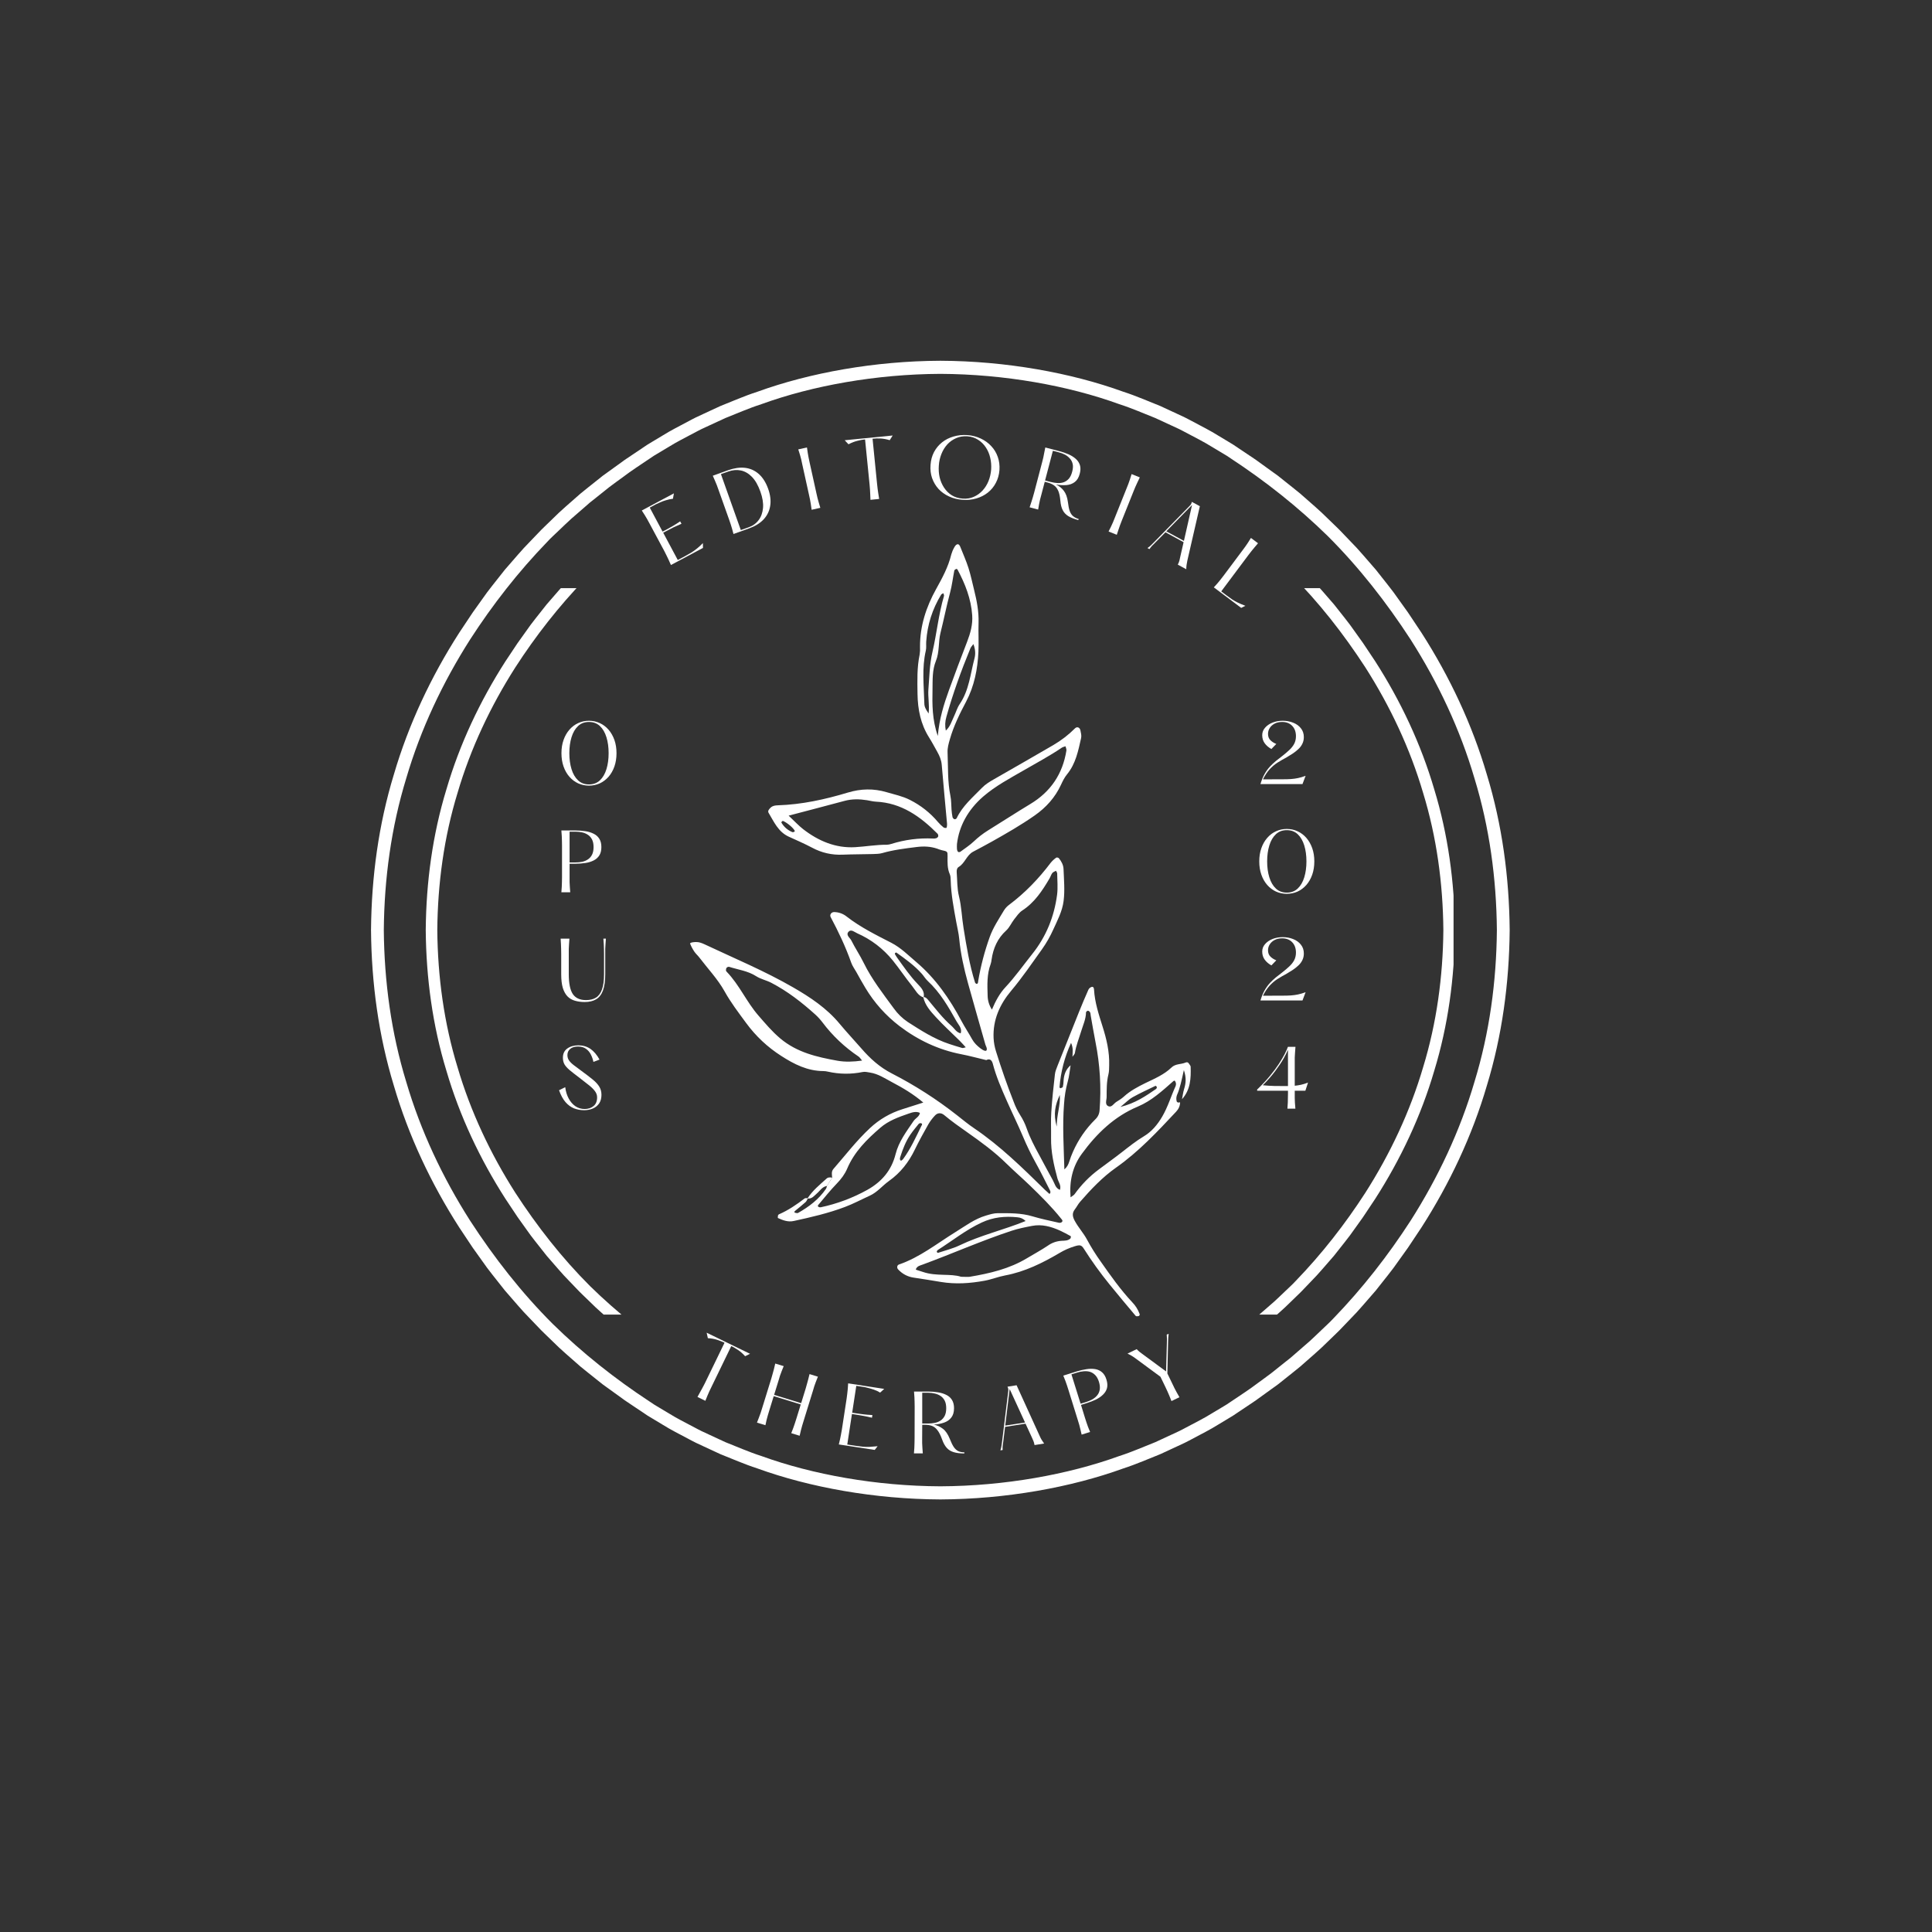 <svg xmlns="http://www.w3.org/2000/svg" xmlns:xlink="http://www.w3.org/1999/xlink" width="500" viewBox="0 0 375 375" height="500" preserveAspectRatio="xMidYMid meet"><rect x="0" y="0" width="375" height="375" fill="#333333" stroke="none"/><defs><g></g><clipPath id="2649563721"><path d="M 72.012 70.023 L 293.262 70.023 L 293.262 291.273 L 72.012 291.273 Z M 72.012 70.023 " clip-rule="nonzero"></path></clipPath><clipPath id="76d652af84"><path d="M 82.633 114.16 L 282.133 114.16 L 282.133 255.16 L 82.633 255.16 Z M 82.633 114.16 " clip-rule="nonzero"></path></clipPath><clipPath id="81ddb5a8fa"><path d="M 133.855 105.531 L 231.355 105.531 L 231.355 255.531 L 133.855 255.531 Z M 133.855 105.531 " clip-rule="nonzero"></path></clipPath></defs><g clip-path="url(#2649563721)"><path fill="#ffffff" d="M 286.191 209.996 C 283.391 219.535 279.113 228.586 273.805 236.922 C 269.422 243.703 264.438 250.078 258.836 255.879 C 258.109 256.668 257.305 257.379 256.535 258.125 C 255.75 258.859 254.992 259.621 254.195 260.336 L 251.766 262.445 L 250.551 263.504 L 249.293 264.504 L 246.777 266.512 C 245.926 267.164 245.047 267.781 244.188 268.418 C 242.48 269.723 240.668 270.871 238.891 272.078 C 238.633 272.25 238.363 272.43 238.086 272.617 C 237.797 272.793 237.496 272.973 237.18 273.164 C 236.555 273.539 235.879 273.941 235.16 274.371 C 233.742 275.262 232.062 276.102 230.25 277.062 C 229.797 277.297 229.34 277.555 228.855 277.785 C 228.371 278.012 227.879 278.242 227.375 278.473 C 226.367 278.941 225.324 279.422 224.246 279.922 C 222.039 280.785 219.734 281.82 217.223 282.625 C 207.309 286.219 194.938 288.441 182.52 288.492 C 170.105 288.441 157.73 286.219 147.82 282.625 C 145.309 281.82 143.004 280.785 140.797 279.922 C 139.719 279.422 138.676 278.941 137.668 278.473 C 137.164 278.242 136.672 278.012 136.188 277.785 C 135.703 277.555 135.246 277.297 134.793 277.062 C 132.98 276.102 131.301 275.262 129.883 274.371 C 129.164 273.941 128.488 273.539 127.863 273.164 C 127.551 272.973 127.246 272.793 126.957 272.617 C 126.68 272.43 126.41 272.25 126.152 272.078 C 119.406 267.66 113.07 262.637 107.312 256.996 C 101.234 250.93 95.922 244.129 91.242 236.922 C 85.93 228.586 81.652 219.535 78.852 209.996 C 75.934 200.488 74.586 190.508 74.496 180.531 C 74.586 170.551 75.934 160.574 78.852 151.066 C 81.652 141.523 85.93 132.477 91.238 124.141 C 95.621 117.355 100.605 110.98 106.207 105.184 C 106.93 104.391 107.738 103.68 108.508 102.934 C 109.289 102.199 110.051 101.441 110.848 100.723 L 113.277 98.613 L 114.488 97.555 L 115.75 96.555 L 118.262 94.547 C 119.113 93.895 119.992 93.281 120.855 92.645 C 122.562 91.336 124.375 90.191 126.152 88.98 C 126.406 88.809 126.676 88.629 126.957 88.441 C 127.246 88.266 127.547 88.086 127.863 87.898 C 128.488 87.523 129.164 87.121 129.879 86.691 C 131.301 85.801 132.977 84.961 134.789 83.996 C 135.246 83.762 135.703 83.504 136.188 83.273 C 136.672 83.047 137.164 82.82 137.668 82.586 C 138.676 82.121 139.719 81.637 140.797 81.141 C 143.004 80.277 145.309 79.242 147.816 78.438 C 157.73 74.84 170.105 72.621 182.52 72.566 C 194.938 72.621 207.309 74.84 217.223 78.438 C 219.734 79.242 222.035 80.277 224.246 81.141 C 225.324 81.637 226.367 82.121 227.375 82.586 C 227.879 82.82 228.371 83.047 228.855 83.273 C 229.336 83.504 229.793 83.762 230.25 83.996 C 232.062 84.957 233.742 85.801 235.16 86.691 C 235.879 87.121 236.555 87.523 237.18 87.898 C 237.492 88.086 237.793 88.266 238.082 88.441 C 238.363 88.629 238.633 88.809 238.891 88.98 C 245.633 93.402 251.973 98.422 257.73 104.062 C 263.809 110.133 269.117 116.93 273.801 124.137 C 279.113 132.473 283.391 141.523 286.191 151.066 C 289.109 160.574 290.457 170.551 290.543 180.531 C 290.457 190.508 289.109 200.488 286.191 209.996 Z M 293.027 180.457 L 293.027 180.449 C 292.934 170.258 291.566 160.062 288.598 150.34 C 285.742 140.59 281.367 131.332 275.918 122.832 L 273.297 118.895 C 273.297 118.895 272.539 117.836 271.402 116.246 C 270.309 114.625 268.637 112.625 267.039 110.57 C 265.316 108.621 263.664 106.605 262.273 105.23 C 260.922 103.824 260.023 102.883 260.023 102.883 C 260.023 102.883 259.797 102.652 259.387 102.258 C 258.977 101.863 258.395 101.297 257.691 100.617 C 256.32 99.223 254.336 97.543 252.387 95.82 C 251.387 94.988 250.355 94.195 249.406 93.43 C 248.93 93.051 248.469 92.684 248.031 92.332 C 247.578 92.008 247.148 91.699 246.75 91.414 C 245.168 90.27 244.113 89.508 244.113 89.508 C 244.113 89.508 243.883 89.324 243.512 89.082 C 243.145 88.836 242.652 88.508 242.164 88.18 C 241.184 87.523 240.199 86.863 240.199 86.863 C 239.938 86.688 239.664 86.5 239.375 86.309 C 239.082 86.129 238.773 85.941 238.453 85.75 C 237.812 85.363 237.121 84.949 236.391 84.512 C 234.938 83.598 233.223 82.734 231.367 81.746 C 230.902 81.504 230.434 81.242 229.941 81.004 C 229.445 80.773 228.941 80.535 228.426 80.297 C 227.395 79.82 226.328 79.324 225.227 78.812 C 222.965 77.926 220.609 76.867 218.039 76.039 C 207.895 72.355 195.227 70.07 182.52 70.023 C 169.816 70.07 157.148 72.355 147 76.043 C 144.434 76.867 142.074 77.926 139.816 78.816 C 138.715 79.324 137.648 79.82 136.617 80.297 C 136.102 80.539 135.594 80.773 135.098 81.004 C 134.605 81.242 134.137 81.504 133.672 81.746 C 131.82 82.734 130.102 83.598 128.652 84.512 C 127.918 84.949 127.23 85.367 126.586 85.75 C 126.27 85.941 125.961 86.129 125.664 86.309 C 125.379 86.504 125.105 86.688 124.84 86.863 C 124.84 86.863 123.859 87.523 122.879 88.18 C 122.387 88.508 121.898 88.836 121.531 89.082 C 121.156 89.324 120.93 89.508 120.93 89.508 C 120.93 89.508 119.871 90.27 118.289 91.414 C 117.895 91.699 117.465 92.008 117.012 92.332 C 116.574 92.684 116.113 93.051 115.637 93.43 C 114.688 94.195 113.656 94.988 112.656 95.82 C 110.707 97.543 108.719 99.223 107.352 100.617 C 106.648 101.297 106.066 101.863 105.656 102.258 C 105.246 102.652 105.02 102.883 105.02 102.883 C 105.02 102.883 104.117 103.824 102.77 105.23 C 101.379 106.605 99.727 108.621 98.004 110.57 C 96.406 112.625 94.73 114.625 93.637 116.246 C 92.5 117.836 91.746 118.895 91.746 118.895 L 89.125 122.832 C 83.672 131.332 79.301 140.59 76.445 150.34 C 73.477 160.062 72.105 170.258 72.016 180.449 L 72.016 180.457 L 72.012 180.531 L 72.016 180.602 L 72.016 180.613 C 72.105 190.801 73.477 200.996 76.445 210.719 C 79.301 220.469 83.672 229.727 89.125 238.227 L 91.746 242.164 C 91.746 242.164 92.504 243.227 93.637 244.812 C 94.73 246.438 96.406 248.434 98.004 250.488 C 99.727 252.441 101.379 254.453 102.77 255.828 C 104.117 257.238 105.02 258.176 105.02 258.176 C 105.02 258.176 105.246 258.41 105.656 258.801 C 106.066 259.199 106.648 259.762 107.352 260.441 C 108.719 261.836 110.707 263.516 112.656 265.238 C 113.656 266.07 114.688 266.867 115.637 267.633 C 116.113 268.012 116.574 268.379 117.012 268.727 C 117.465 269.055 117.895 269.363 118.289 269.648 C 119.871 270.789 120.93 271.551 120.93 271.551 C 120.93 271.551 121.156 271.738 121.531 271.977 C 121.898 272.223 122.391 272.551 122.879 272.883 C 123.859 273.539 124.844 274.195 124.844 274.195 C 125.105 274.371 125.379 274.559 125.664 274.75 C 125.961 274.93 126.27 275.117 126.59 275.309 C 127.23 275.695 127.918 276.109 128.652 276.551 C 130.102 277.465 131.82 278.328 133.672 279.316 C 134.141 279.555 134.609 279.82 135.102 280.055 C 135.598 280.289 136.102 280.523 136.617 280.762 C 137.648 281.242 138.715 281.734 139.816 282.246 C 142.074 283.133 144.434 284.191 147.004 285.02 C 157.148 288.703 169.816 290.988 182.52 291.039 C 195.227 290.988 207.895 288.703 218.043 285.02 C 220.609 284.191 222.969 283.133 225.227 282.246 C 226.328 281.734 227.395 281.242 228.426 280.762 C 228.941 280.523 229.449 280.285 229.941 280.055 C 230.438 279.82 230.902 279.555 231.371 279.316 C 233.223 278.328 234.941 277.465 236.391 276.551 C 237.125 276.109 237.812 275.695 238.453 275.309 C 238.773 275.117 239.082 274.93 239.375 274.75 C 239.664 274.559 239.938 274.371 240.199 274.195 C 240.199 274.195 241.184 273.539 242.164 272.883 C 242.656 272.551 243.145 272.223 243.512 271.977 C 243.883 271.738 244.113 271.551 244.113 271.551 C 244.113 271.551 245.168 270.789 246.75 269.648 C 247.148 269.363 247.578 269.055 248.031 268.727 C 248.469 268.379 248.93 268.012 249.406 267.633 C 250.355 266.867 251.387 266.07 252.387 265.238 C 254.336 263.516 256.32 261.836 257.691 260.441 C 258.395 259.762 258.977 259.199 259.387 258.801 C 259.797 258.41 260.023 258.176 260.023 258.176 C 260.023 258.176 260.922 257.238 262.273 255.828 C 263.664 254.453 265.316 252.441 267.039 250.488 C 268.637 248.434 270.312 246.434 271.402 244.812 C 272.539 243.227 273.297 242.164 273.297 242.164 L 275.918 238.227 C 281.367 229.727 285.742 220.469 288.598 210.719 C 291.566 200.996 292.934 190.801 293.027 180.609 L 293.027 180.457 " fill-opacity="1" fill-rule="nonzero"></path></g><g clip-path="url(#76d652af84)"><path fill="#ffffff" d="M 276.223 207.16 C 273.691 215.781 269.824 223.961 265.023 231.496 C 261.062 237.625 256.559 243.391 251.496 248.629 C 250.84 249.348 250.109 249.988 249.414 250.664 C 248.707 251.328 248.023 252.012 247.301 252.66 L 245.105 254.57 L 244.008 255.523 L 240.598 258.242 C 239.828 258.832 239.035 259.387 238.254 259.965 C 236.715 261.145 235.074 262.184 233.469 263.273 C 233.238 263.43 232.992 263.594 232.738 263.762 C 232.477 263.922 232.207 264.082 231.922 264.254 C 231.355 264.594 230.746 264.957 230.098 265.344 C 228.816 266.152 227.297 266.91 225.66 267.781 C 225.246 267.992 224.836 268.227 224.398 268.434 C 223.961 268.637 223.516 268.844 223.059 269.055 C 222.148 269.477 221.203 269.914 220.23 270.363 C 218.234 271.141 216.152 272.078 213.887 272.805 C 204.922 276.055 193.742 278.062 182.516 278.109 C 171.297 278.062 160.113 276.055 151.152 272.805 C 148.879 272.078 146.801 271.141 144.805 270.363 C 143.832 269.914 142.887 269.477 141.977 269.055 C 141.523 268.844 141.074 268.637 140.637 268.434 C 140.203 268.227 139.789 267.992 139.375 267.781 C 137.738 266.91 136.219 266.152 134.938 265.348 C 134.289 264.957 133.68 264.594 133.113 264.254 C 132.832 264.086 132.559 263.922 132.297 263.762 C 132.043 263.594 131.801 263.43 131.566 263.273 C 125.473 259.277 119.742 254.742 114.539 249.641 C 109.047 244.156 104.246 238.012 100.012 231.496 C 95.211 223.961 91.344 215.781 88.812 207.16 C 86.176 198.566 84.957 189.547 84.879 180.527 C 84.957 171.508 86.176 162.488 88.812 153.895 C 91.344 145.27 95.211 137.09 100.012 129.559 C 103.973 123.426 108.477 117.664 113.539 112.422 C 114.195 111.707 114.926 111.066 115.621 110.391 C 116.328 109.727 117.012 109.039 117.734 108.395 L 119.93 106.484 L 121.027 105.527 L 122.164 104.625 L 124.438 102.809 C 125.207 102.219 126 101.664 126.781 101.086 C 128.32 99.906 129.961 98.871 131.566 97.777 C 131.797 97.621 132.043 97.461 132.297 97.289 C 132.559 97.133 132.828 96.969 133.113 96.797 C 133.68 96.461 134.289 96.094 134.938 95.707 C 136.219 94.902 137.738 94.145 139.375 93.273 C 139.789 93.059 140.199 92.828 140.637 92.621 C 141.074 92.414 141.52 92.207 141.977 91.996 C 142.887 91.578 143.832 91.141 144.805 90.691 C 146.801 89.91 148.879 88.973 151.148 88.246 C 160.113 84.996 171.293 82.988 182.516 82.941 C 193.738 82.988 204.922 84.996 213.883 88.246 C 216.152 88.973 218.234 89.91 220.23 90.691 C 221.203 91.141 222.148 91.578 223.059 91.996 C 223.512 92.207 223.961 92.414 224.398 92.617 C 224.832 92.828 225.246 93.059 225.66 93.273 C 227.297 94.141 228.816 94.902 230.098 95.707 C 230.746 96.094 231.355 96.461 231.922 96.797 C 232.203 96.969 232.477 97.133 232.738 97.289 C 232.992 97.461 233.234 97.621 233.469 97.777 C 239.562 101.773 245.293 106.312 250.496 111.41 C 255.988 116.895 260.789 123.039 265.023 129.555 C 269.824 137.09 273.691 145.27 276.223 153.895 C 278.859 162.488 280.078 171.508 280.156 180.527 C 280.078 189.547 278.859 198.566 276.223 207.16 Z M 282.402 180.461 L 282.398 180.453 C 282.316 171.242 281.078 162.027 278.395 153.238 C 275.816 144.426 271.863 136.059 266.938 128.375 L 264.566 124.816 C 264.566 124.816 263.883 123.855 262.855 122.422 C 261.867 120.957 260.355 119.148 258.91 117.293 C 257.352 115.527 255.859 113.707 254.602 112.469 C 253.383 111.191 252.57 110.344 252.57 110.344 C 252.57 110.344 252.363 110.133 251.992 109.777 C 251.625 109.422 251.094 108.91 250.461 108.297 C 249.223 107.035 247.43 105.52 245.668 103.961 C 244.762 103.211 243.832 102.488 242.973 101.797 C 242.543 101.453 242.125 101.125 241.73 100.809 C 241.32 100.512 240.934 100.234 240.574 99.977 C 239.145 98.941 238.191 98.254 238.191 98.254 C 238.191 98.254 237.98 98.086 237.645 97.867 C 237.312 97.648 236.871 97.352 236.426 97.055 C 235.539 96.457 234.652 95.863 234.652 95.863 C 234.414 95.707 234.168 95.535 233.906 95.363 C 233.641 95.199 233.363 95.031 233.074 94.859 C 232.492 94.508 231.871 94.137 231.207 93.738 C 229.898 92.91 228.344 92.129 226.668 91.238 C 226.25 91.02 225.824 90.781 225.379 90.566 C 224.934 90.359 224.477 90.145 224.012 89.93 C 223.078 89.496 222.113 89.051 221.117 88.59 C 219.074 87.785 216.945 86.828 214.621 86.082 C 205.453 82.75 194 80.688 182.516 80.641 C 171.035 80.688 159.582 82.75 150.41 86.082 C 148.09 86.828 145.961 87.785 143.918 88.59 C 142.922 89.051 141.957 89.496 141.023 89.93 C 140.559 90.145 140.102 90.359 139.652 90.566 C 139.211 90.781 138.785 91.02 138.363 91.238 C 136.688 92.129 135.137 92.91 133.828 93.738 C 133.164 94.137 132.543 94.512 131.961 94.859 C 131.672 95.031 131.395 95.199 131.129 95.363 C 130.867 95.539 130.621 95.707 130.383 95.863 C 130.383 95.863 129.496 96.457 128.609 97.055 C 128.164 97.352 127.723 97.648 127.391 97.871 C 127.055 98.086 126.844 98.254 126.844 98.254 C 126.844 98.254 125.891 98.941 124.461 99.977 C 124.102 100.234 123.715 100.512 123.305 100.809 C 122.91 101.125 122.492 101.453 122.062 101.797 C 121.203 102.488 120.273 103.211 119.367 103.961 C 117.605 105.52 115.812 107.035 114.574 108.297 C 113.941 108.91 113.41 109.422 113.043 109.777 C 112.672 110.133 112.465 110.344 112.465 110.344 C 112.465 110.344 111.652 111.191 110.43 112.469 C 109.176 113.707 107.684 115.527 106.125 117.293 C 104.68 119.148 103.168 120.957 102.18 122.422 C 101.152 123.859 100.469 124.816 100.469 124.816 L 98.098 128.375 C 93.172 136.059 89.219 144.426 86.641 153.238 C 83.957 162.027 82.719 171.242 82.637 180.453 L 82.633 180.461 L 82.633 180.594 L 82.637 180.602 C 82.719 189.812 83.957 199.027 86.641 207.812 C 89.219 216.629 93.172 224.992 98.098 232.676 L 100.469 236.238 C 100.469 236.238 101.152 237.195 102.18 238.633 C 103.168 240.098 104.68 241.902 106.125 243.762 C 107.684 245.523 109.176 247.344 110.43 248.586 C 111.652 249.859 112.465 250.707 112.465 250.707 C 112.465 250.707 112.672 250.918 113.043 251.273 C 113.41 251.633 113.941 252.145 114.574 252.754 C 115.812 254.016 117.605 255.535 119.367 257.094 C 120.273 257.844 121.203 258.562 122.062 259.254 C 122.492 259.598 122.91 259.93 123.305 260.242 C 123.715 260.539 124.102 260.82 124.461 261.078 C 125.891 262.109 126.844 262.797 126.844 262.797 C 126.844 262.797 127.055 262.965 127.391 263.184 C 127.723 263.406 128.164 263.703 128.609 264 C 129.496 264.594 130.383 265.188 130.383 265.188 C 130.621 265.348 130.867 265.516 131.129 265.691 C 131.395 265.852 131.672 266.02 131.961 266.195 C 132.543 266.543 133.164 266.918 133.828 267.316 C 135.137 268.141 136.691 268.922 138.367 269.816 C 138.785 270.035 139.211 270.27 139.656 270.484 C 140.102 270.695 140.559 270.906 141.023 271.125 C 141.957 271.555 142.922 272.004 143.918 272.465 C 145.961 273.266 148.09 274.223 150.414 274.973 C 159.582 278.301 171.035 280.363 182.516 280.41 C 194 280.363 205.453 278.301 214.621 274.969 C 216.945 274.223 219.074 273.266 221.117 272.465 C 222.113 272.004 223.078 271.555 224.012 271.125 C 224.477 270.906 224.934 270.695 225.379 270.484 C 225.824 270.27 226.25 270.035 226.672 269.816 C 228.348 268.922 229.898 268.141 231.207 267.316 C 231.871 266.918 232.492 266.543 233.074 266.195 C 233.363 266.02 233.641 265.852 233.906 265.691 C 234.168 265.516 234.414 265.348 234.652 265.188 C 234.652 265.188 235.539 264.594 236.426 264 C 236.871 263.703 237.312 263.406 237.645 263.184 C 237.98 262.965 238.191 262.797 238.191 262.797 C 238.191 262.797 239.145 262.109 240.574 261.078 C 240.934 260.82 241.32 260.539 241.73 260.242 C 242.125 259.93 242.543 259.598 242.973 259.254 C 243.832 258.562 244.762 257.844 245.668 257.094 C 247.43 255.535 249.223 254.016 250.461 252.754 C 251.094 252.145 251.625 251.633 251.992 251.273 C 252.363 250.918 252.57 250.707 252.57 250.707 C 252.57 250.707 253.383 249.859 254.602 248.586 C 255.859 247.344 257.352 245.523 258.91 243.762 C 260.355 241.902 261.867 240.098 262.855 238.633 C 263.883 237.195 264.566 236.238 264.566 236.238 L 266.938 232.676 C 271.863 224.992 275.816 216.625 278.395 207.812 C 281.078 199.023 282.316 189.809 282.398 180.602 L 282.402 180.594 L 282.402 180.461 " fill-opacity="1" fill-rule="nonzero"></path></g><g clip-path="url(#81ddb5a8fa)"><path fill="#ffffff" d="M 229.051 213.945 C 229.051 214.676 228.762 215.262 228.27 215.793 C 224.641 219.664 221.023 223.539 216.648 226.617 C 213.984 228.488 211.754 230.848 209.621 233.301 C 209.238 233.742 208.98 234.289 208.617 234.75 C 208.043 235.488 208.188 236.176 208.594 236.938 C 209.293 238.242 210.316 239.34 210.996 240.617 C 211.789 242.09 212.672 243.504 213.645 244.863 C 215.559 247.594 217.484 250.328 219.773 252.77 C 220.398 253.414 220.863 254.152 221.176 254.992 C 221.23 255.09 221.238 255.188 221.188 255.289 C 221.141 255.387 221.059 255.445 220.949 255.461 C 220.785 255.5 220.516 255.508 220.434 255.41 C 218.727 253.383 217.023 251.355 215.359 249.301 C 213.559 247.086 211.895 244.777 210.367 242.367 C 209.898 241.629 209.586 241.602 208.613 241.895 C 207.574 242.207 206.59 242.641 205.66 243.199 C 202.352 245.148 198.934 246.844 195.102 247.559 C 193.758 247.809 192.461 248.34 191.117 248.586 C 188.309 249.102 185.512 249.301 182.633 248.828 C 180.898 248.543 179.156 248.246 177.406 247.996 C 176.191 247.824 175.164 247.293 174.328 246.391 C 174.043 246.098 174.094 245.578 174.484 245.441 C 178.543 244.047 181.855 241.367 185.441 239.152 C 187.355 237.973 189.16 236.586 191.383 235.938 C 192.145 235.715 192.887 235.477 193.68 235.477 C 195.934 235.477 198.188 235.426 200.398 236.09 C 202.082 236.598 203.816 236.941 205.531 237.336 C 205.727 237.375 205.906 237.34 206.07 237.23 C 206.398 236.965 206.117 236.73 205.953 236.523 C 204.102 234.215 202.008 232.137 199.883 230.086 C 198.398 228.656 196.836 227.305 195.363 225.863 C 193.043 223.57 190.418 221.656 187.762 219.789 C 186.23 218.715 184.707 217.641 183.273 216.441 C 182.645 215.918 181.949 215.973 181.434 216.566 C 180.965 217.07 180.551 217.621 180.199 218.211 C 179.281 219.836 178.371 221.469 177.562 223.148 C 176.383 225.59 174.777 227.645 172.559 229.219 C 171.281 230.129 170.285 231.414 168.82 232.082 C 167.211 232.812 165.645 233.656 163.996 234.273 C 160.781 235.488 157.434 236.258 154.074 236.992 C 152.938 237.242 151.977 236.855 151.004 236.422 C 150.941 236.391 150.98 236.082 151.012 235.91 C 151.043 235.812 151.109 235.738 151.203 235.695 C 153.012 234.914 154.621 233.805 156.184 232.613 C 156.309 232.516 156.559 232.582 156.754 232.574 L 156.793 232.621 C 156.652 232.859 156.562 233.148 156.367 233.324 C 155.719 233.906 155.035 234.453 154.359 235.004 C 154.137 235.191 154.117 235.336 154.352 235.398 C 154.531 235.445 154.77 235.508 154.906 235.43 C 157.027 234.23 158.945 232.785 160.332 230.734 C 160.418 230.562 160.48 230.379 160.52 230.188 L 161.523 228.57 C 161.473 227.988 161.328 227.391 161.773 226.883 C 164.098 224.219 166.246 221.398 168.855 218.969 C 170.68 217.27 172.781 216.043 175.164 215.293 C 176.449 214.879 177.742 214.469 179.211 214.004 C 177.27 212.355 175.246 211.16 173.164 210.062 C 171.777 209.332 170.473 208.43 168.863 208.184 C 168.383 208.113 167.949 207.977 167.43 208.078 C 165.184 208.535 162.941 208.512 160.703 208.008 C 160.414 207.938 160.121 207.898 159.824 207.895 C 156.746 207.883 154.156 206.578 151.637 204.953 C 148.957 203.238 146.68 201.098 144.801 198.531 C 143.344 196.543 141.848 194.594 140.652 192.441 C 139.305 190.02 137.383 188.02 135.723 185.828 C 135.426 185.438 135.035 185.113 134.766 184.703 C 134.438 184.219 134.168 183.703 133.949 183.16 C 133.852 182.91 135.145 182.73 135.883 182.953 C 136.164 183.035 136.438 183.141 136.703 183.266 C 142.484 185.992 148.402 188.449 153.938 191.645 C 157.25 193.555 160.457 195.68 162.957 198.695 C 164.34 200.359 165.824 201.934 167.246 203.566 C 168.895 205.465 170.758 207.16 173.113 208.363 C 177.586 210.66 181.805 213.363 185.762 216.473 C 186.844 217.32 187.906 218.207 189.051 218.977 C 194.137 222.414 198.484 226.695 202.84 230.965 C 203.117 231.234 203.418 231.488 203.703 231.746 C 204.016 231.457 203.871 231.184 203.734 230.922 C 202.836 229.172 201.977 227.398 201.02 225.684 C 200.113 224.051 199.297 222.371 198.578 220.648 C 197.582 218.297 196.449 216.004 195.418 213.664 C 194.387 211.324 193.359 208.984 192.711 206.496 C 192.566 205.938 192.227 205.355 191.43 205.766 C 189.812 205.383 188.207 204.941 186.574 204.625 C 182.148 203.766 178.164 201.875 174.617 199.18 C 171.926 197.121 169.707 194.641 167.961 191.734 C 167.348 190.723 166.785 189.695 166.207 188.66 C 165.867 188.062 165.445 187.488 165.219 186.848 C 164.137 183.785 162.754 180.863 161.23 178.004 C 160.984 177.531 161.387 177.023 161.906 177.031 C 162.828 177.051 163.648 177.348 164.367 177.926 C 167.031 179.992 170.023 181.465 172.996 182.992 C 174.855 183.949 176.32 185.438 177.887 186.766 C 181.609 189.934 184.34 193.887 186.621 198.172 C 187.266 199.383 188.031 200.523 188.695 201.73 C 189.09 202.441 189.648 202.973 190.273 203.461 C 190.895 203.949 191.418 204.105 191.504 203.832 C 191.641 203.406 191.359 203.098 191.258 202.734 C 190.129 198.773 188.996 194.816 187.891 190.848 C 187.109 188.008 186.457 185.137 186.18 182.191 C 186.078 181.121 185.809 180.066 185.617 179.004 C 185.125 176.301 184.598 173.602 184.531 170.844 C 184.52 170.453 184.508 170.027 184.352 169.68 C 183.855 168.555 183.91 167.379 183.922 166.195 C 183.93 165.258 183.91 165.266 182.73 165.004 C 182.449 164.926 182.172 164.832 181.898 164.723 C 180.578 164.281 179.297 164.23 177.871 164.41 C 175.621 164.691 173.398 164.961 171.215 165.59 C 170.656 165.746 170.047 165.746 169.461 165.77 C 167.488 165.824 165.52 165.809 163.551 165.891 C 161.441 165.98 159.457 165.523 157.598 164.52 C 156.125 163.742 154.59 163.082 153.074 162.387 C 151.035 161.445 150.215 159.488 149.164 157.734 C 148.973 157.41 149.305 157.004 149.613 156.73 C 150.012 156.379 150.488 156.328 150.988 156.309 C 155.637 156.16 160.141 155.172 164.57 153.836 C 167.102 153.074 169.559 153.016 172.098 153.766 C 173.605 154.211 175.16 154.527 176.57 155.238 C 178.711 156.309 180.551 157.758 182.094 159.594 C 182.41 159.957 182.758 160.293 183.137 160.598 C 183.262 160.699 183.48 160.703 183.66 160.715 C 183.699 160.715 183.77 160.559 183.785 160.461 C 183.82 160.266 183.832 160.07 183.82 159.875 C 183.477 156.059 183.105 152.25 182.789 148.438 C 182.711 147.52 182.371 146.727 181.938 145.949 C 181.41 145.012 180.902 144.047 180.324 143.129 C 178.695 140.547 178.133 137.676 178.09 134.695 C 178.051 132.137 177.973 129.574 178.504 127.043 C 178.582 126.555 178.605 126.066 178.574 125.57 C 178.547 121.531 179.77 117.816 181.695 114.344 C 182.895 112.188 184.055 110.043 184.641 107.629 C 184.777 107.152 184.965 106.699 185.211 106.27 C 185.336 106.035 185.523 105.75 185.754 105.664 C 186.066 105.547 186.27 105.836 186.379 106.113 C 186.922 107.484 187.527 108.836 187.977 110.234 C 188.426 111.637 188.719 113.082 189.074 114.508 C 189.605 116.613 190.004 118.727 189.938 120.914 C 189.879 122.785 189.996 124.66 189.91 126.527 C 189.75 129.887 189.125 133.133 187.531 136.168 C 186.293 138.508 185.117 140.883 184.379 143.457 C 184.129 144.324 183.883 145.164 183.922 146.051 C 184.039 148.871 183.902 151.711 184.48 154.508 C 184.66 155.371 184.617 156.273 184.691 157.156 C 184.727 157.645 184.789 158.129 184.883 158.609 C 184.949 158.801 185.078 158.938 185.266 159.012 C 185.445 159.023 185.586 158.957 185.691 158.812 C 186.812 156.434 188.801 154.773 190.574 152.941 C 191.266 152.223 192.105 151.719 192.965 151.23 C 196.809 149.035 200.641 146.828 204.465 144.609 C 206 143.707 207.402 142.629 208.66 141.367 C 209.059 140.973 209.602 141.184 209.711 141.781 C 209.805 142.25 209.949 142.777 209.848 143.227 C 209.289 145.711 208.809 148.227 207.117 150.289 C 206.625 150.887 206.266 151.609 205.938 152.324 C 204.789 154.801 203.047 156.734 200.816 158.293 C 198.152 160.156 195.34 161.77 192.516 163.355 C 191.316 164.027 190.098 164.672 188.883 165.316 C 187.621 165.984 187.305 167.535 186.098 168.262 C 185.75 168.469 185.664 168.887 185.695 169.309 C 185.824 170.875 185.75 172.422 186.141 173.992 C 186.637 175.98 186.684 178.078 187.02 180.113 C 187.602 183.691 188.168 187.273 189.266 190.742 C 189.293 190.82 189.395 190.883 189.473 190.934 C 189.633 191.039 189.758 190.953 189.832 190.695 C 189.859 190.602 189.852 190.5 189.867 190.402 C 190.363 187.492 191.109 184.648 192.105 181.871 C 192.781 179.984 193.883 178.375 194.879 176.691 C 195.145 176.27 195.48 175.91 195.883 175.613 C 198.977 173.293 201.625 170.535 203.949 167.453 C 204.262 167.074 204.617 166.746 205.023 166.465 C 205.113 166.395 205.438 166.465 205.531 166.586 C 206.035 167.203 206.406 167.902 206.434 168.715 C 206.512 170.777 206.707 172.848 206.441 174.906 C 206.188 176.887 205.246 178.637 204.441 180.418 C 203.836 181.766 203.105 183.047 202.25 184.254 C 200.301 186.973 198.43 189.738 196.266 192.312 C 194.074 194.918 192.688 197.945 192.855 201.5 C 192.902 202.379 193.059 203.242 193.328 204.082 C 194.352 207.363 195.469 210.602 196.73 213.797 C 197.062 214.723 197.492 215.602 198.012 216.434 C 198.547 217.262 198.977 218.145 199.297 219.078 C 199.922 220.855 200.789 222.504 201.688 224.148 C 202.586 225.789 203.434 227.445 204.352 229.074 C 204.73 229.75 204.859 230.629 205.73 230.953 C 206.031 230.105 205.441 229.441 205.242 228.707 C 204.543 226.137 203.969 223.559 204.012 220.871 C 204.039 219.199 203.945 217.516 204.055 215.848 C 204.211 213.402 204.48 210.957 204.758 208.516 C 204.82 207.945 205.07 207.379 205.277 206.832 C 206.652 203.367 208.031 199.906 209.422 196.445 C 210.008 194.984 210.621 193.535 211.258 192.102 C 211.391 191.836 211.602 191.656 211.883 191.562 C 212.27 191.457 212.336 191.848 212.352 192.105 C 212.5 194.582 213.27 196.902 214.008 199.246 C 214.781 201.68 215.371 204.168 215.289 206.766 C 215.273 207.355 215.289 207.961 215.148 208.527 C 214.781 209.98 214.801 211.457 214.797 212.93 C 214.797 213.551 214.367 214.43 215.199 214.738 C 215.785 214.957 216.18 214.203 216.664 213.891 C 217.148 213.578 217.68 213.273 218.109 212.879 C 219.359 211.73 220.832 210.953 222.336 210.215 C 224.109 209.359 225.941 208.594 227.383 207.203 C 228.176 206.434 229.227 206.629 230.113 206.242 C 230.637 206.016 230.77 206.484 230.992 206.77 C 231.055 206.852 231.094 206.941 231.102 207.043 C 231.18 209.316 231.07 211.539 229.426 213.355 C 229.555 212.695 229.637 212.023 229.832 211.383 C 230.168 210.297 230.305 209.238 229.789 207.699 C 229.352 209.637 229.07 211.145 228.449 212.555 C 228.312 212.93 228.289 213.309 228.375 213.695 C 228.422 213.996 228.746 214.074 229.051 213.945 Z M 179.277 193.613 C 178.148 193.254 177.699 192.188 177.039 191.379 C 175.742 189.777 174.602 188.055 173.309 186.449 C 171.422 184.125 169.105 182.352 166.367 181.141 C 165.871 180.914 165.23 180.34 164.754 180.797 C 164.062 181.465 164.973 182.004 165.238 182.535 C 165.984 184.023 166.922 185.418 167.656 186.914 C 169.223 190.102 171.402 192.887 173.484 195.727 C 174.234 196.777 175.145 197.66 176.215 198.379 C 178.77 200.016 181.328 201.672 184.246 202.633 C 185.082 202.902 185.918 203.18 186.766 203.414 C 186.922 203.461 187.129 203.348 187.453 203.281 C 187.023 202.809 186.656 202.391 186.258 201.996 C 184.723 200.477 183.117 199.02 181.66 197.43 C 180.621 196.297 179.543 195.125 179.203 193.527 C 179.645 193.508 179.906 193.793 180.16 194.098 C 181.609 195.82 182.973 197.633 184.684 199.121 C 185.262 199.625 185.625 200.398 186.473 200.57 C 186.785 199.602 186.062 198.957 185.672 198.258 C 184.09 195.438 182.48 192.629 180.059 190.395 C 179.633 189.996 179.328 189.469 178.941 189.027 C 177.504 187.402 175.746 186.152 173.996 184.895 C 173.953 184.863 173.812 184.922 173.75 184.977 C 173.695 185.035 173.676 185.105 173.699 185.188 C 173.84 185.441 173.996 185.691 174.168 185.934 C 175.43 187.688 176.648 189.469 178.156 191.031 C 178.832 191.734 179.535 192.48 179.277 193.613 Z M 208.164 205.117 C 208.164 204.336 208.383 203.516 207.891 202.422 C 206.637 205.164 205.891 208.035 205.648 211.039 C 205.648 211.098 205.805 211.238 205.84 211.223 C 206.004 211.164 206.262 211.09 206.293 210.969 C 206.379 210.602 206.426 210.227 206.434 209.848 C 206.492 208.641 206.859 207.574 207.801 206.766 C 207.621 207.824 207.551 208.887 207.246 209.941 C 206.859 211.355 206.621 212.797 206.531 214.258 C 206.199 218.473 206.477 222.688 206.594 226.98 C 207.141 226.512 207.367 226.008 207.547 225.449 C 207.75 224.797 207.992 224.16 208.27 223.539 C 209.316 221.18 210.758 219.09 212.594 217.27 C 213.113 216.781 213.391 216.176 213.43 215.461 C 213.77 211.031 213.508 206.641 212.637 202.281 C 212.297 200.559 212.012 198.816 211.699 197.082 C 211.664 196.891 211.676 196.672 211.59 196.512 C 211.504 196.34 211.371 196.23 211.188 196.18 C 211.059 196.172 210.797 196.371 210.797 196.48 C 210.781 197.793 210.219 198.957 209.855 200.168 C 209.426 201.578 208.863 202.93 208.637 204.398 C 208.586 204.645 208.324 204.875 208.164 205.117 Z M 153.074 158.316 C 154.199 159.371 154.996 160.25 155.922 160.965 C 158.875 163.242 162.199 164.652 165.973 164.438 C 168.02 164.32 170.059 163.949 172.125 163.965 C 172.422 163.957 172.707 163.902 172.988 163.809 C 175.637 162.98 178.348 162.629 181.117 162.758 C 181.316 162.777 181.508 162.758 181.699 162.699 C 181.879 162.645 182.012 162.531 182.098 162.363 C 182.145 162.164 182.102 161.988 181.977 161.828 C 178.648 158.488 174.965 155.832 170.016 155.602 C 169.434 155.574 168.859 155.414 168.277 155.32 C 166.809 155.086 165.359 155.059 163.902 155.457 C 160.41 156.398 156.91 157.305 153.074 158.316 Z M 167.332 205.859 C 167.027 205.504 166.879 205.234 166.652 205.078 C 163.941 203.258 161.605 201.051 159.641 198.445 C 159.227 197.898 158.77 197.395 158.266 196.934 C 155.641 194.57 152.871 192.406 149.711 190.762 C 148.746 190.258 147.676 190.062 146.766 189.477 C 145.168 188.449 143.293 188.223 141.531 187.664 C 141.336 187.641 141.168 187.699 141.031 187.848 C 140.926 187.957 140.918 188.18 140.906 188.355 C 140.918 188.453 140.965 188.539 141.039 188.605 C 143.512 191.156 144.902 194.484 147.242 197.156 C 148.59 198.699 149.863 200.23 151.461 201.57 C 154.707 204.297 158.586 205.172 162.535 205.883 C 164.047 206.156 165.641 206.094 167.332 205.859 Z M 186.543 247.82 C 187.453 247.82 187.855 247.879 188.238 247.82 C 192.117 247.168 195.914 246.281 199.336 244.219 C 200.68 243.406 202.07 242.668 203.367 241.793 C 204.184 241.211 205.09 240.895 206.086 240.836 C 206.66 240.809 207.289 240.836 207.758 240.398 C 207.852 240.309 207.879 239.969 207.828 239.938 C 207.148 239.559 206.461 239.188 205.75 238.859 C 204.027 238.078 202.23 237.578 200.32 237.945 C 198.977 238.203 197.625 238.469 196.332 238.898 C 190.473 240.832 184.824 243.344 179.035 245.473 C 178.59 245.637 178.098 245.727 177.832 246.223 C 177.672 246.516 177.672 246.395 179.188 246.898 C 181.766 247.77 184.48 247.156 186.543 247.82 Z M 185.746 163.828 C 185.727 164.156 185.727 164.484 185.746 164.812 C 185.758 165.012 185.824 165.188 185.945 165.34 C 186.027 165.422 186.305 165.406 186.414 165.32 C 187.285 164.684 188.195 164.086 188.98 163.352 C 189.836 162.535 190.762 161.816 191.762 161.191 C 194.516 159.492 197.223 157.723 199.992 156.055 C 203.949 153.672 206.262 150.215 206.988 145.684 C 207.031 145.422 206.875 145.129 206.812 144.852 C 206.562 144.945 206.285 144.996 206.07 145.141 C 203.711 146.746 201.191 148.078 198.73 149.508 C 196.02 151.074 193.227 152.543 190.828 154.617 C 187.895 157.168 186.152 160.336 185.746 163.828 Z M 192.531 195.965 C 193.242 194.277 194.039 192.812 195.152 191.621 C 197.039 189.598 198.625 187.348 200.34 185.195 C 203.055 181.805 204.621 177.938 205.18 173.664 C 205.355 172.309 205.215 170.914 205.199 169.535 C 205.199 169.363 205.043 169.191 204.965 169.016 C 204.723 169.16 204.41 169.25 204.25 169.461 C 204.02 169.762 203.914 170.164 203.715 170.5 C 202.316 172.879 200.82 175.168 198.43 176.723 C 197.793 177.137 197.332 177.836 196.848 178.445 C 196.305 179.145 195.949 180.016 195.312 180.598 C 193.621 182.141 192.781 184.047 192.465 186.254 C 192.438 186.551 192.375 186.84 192.285 187.121 C 191.539 189.113 191.637 191.184 191.699 193.25 C 191.715 194.234 191.992 195.141 192.531 195.965 Z M 207.797 232.398 C 208.141 232.133 208.422 232 208.582 231.781 C 209.898 229.938 211.465 228.336 213.285 226.984 C 214.773 225.863 216.289 224.789 217.754 223.641 C 219.145 222.559 220.5 221.469 222.023 220.555 C 223.551 219.641 224.668 218.297 225.59 216.723 C 226.688 214.844 227.293 212.77 228.184 210.812 C 228.258 210.625 228.277 210.43 228.246 210.234 C 228.199 210.055 228.125 209.895 228.016 209.75 C 227.918 209.754 227.828 209.785 227.75 209.844 C 225.617 211.723 223.52 213.668 220.855 214.785 C 216.27 216.707 212.852 220.031 209.984 223.953 C 208.195 226.387 207.535 229.223 207.797 232.395 Z M 159.008 234.32 C 159.102 234.34 159.199 234.344 159.293 234.336 C 162.48 233.66 165.5 232.527 168.352 230.949 C 171.152 229.383 173.051 227.148 173.832 224.02 C 174.449 221.574 175.945 219.625 177.316 217.598 C 177.691 217.035 178.434 216.766 178.555 216.012 C 177.809 215.641 177.008 215.93 176.375 216.148 C 174.438 216.816 172.469 217.516 170.883 218.887 C 168.266 221.145 165.828 223.551 164.441 226.824 C 163.98 227.91 163.277 228.844 162.438 229.711 C 161.148 231.039 159.996 232.504 158.793 233.918 C 158.742 233.992 158.73 234.07 158.762 234.156 C 158.812 234.23 158.926 234.27 159.008 234.32 Z M 182.027 142.852 C 182.32 139.512 183.199 136.711 184.199 133.945 C 185.336 130.812 186.508 127.691 187.711 124.578 C 188.355 122.906 188.832 121.227 188.703 119.41 C 188.48 116.219 187.336 113.316 185.84 110.527 C 185.77 110.449 185.684 110.418 185.582 110.43 C 185.445 110.508 185.254 110.617 185.23 110.746 C 184.945 112.188 184.781 113.66 184.398 115.074 C 183.707 117.629 183.207 120.23 182.559 122.797 C 182.102 124.621 182.379 126.531 181.656 128.297 C 180.934 130.066 181.031 131.973 181 133.824 C 180.941 136.723 180.918 139.652 182.027 142.852 Z M 199.074 237 C 198.625 236.559 198.082 236.316 197.453 236.27 C 195.074 236.035 192.801 236.242 190.559 237.285 C 187.492 238.707 184.879 240.809 182.062 242.598 C 181.98 242.656 181.914 242.73 181.863 242.816 C 181.832 242.875 181.809 242.973 181.84 243.02 C 181.895 243.094 182.016 243.199 182.07 243.176 C 183.465 242.707 184.922 242.359 186.238 241.727 C 190.32 239.762 194.738 238.75 199.074 237 Z M 180.25 138.496 C 180.422 136.73 180.094 135.262 180.199 133.844 C 180.395 131.418 180.414 128.984 180.984 126.566 C 181.824 122.961 182.172 119.246 183.227 115.68 C 183.273 115.523 183.148 115.32 183.102 115.141 C 182.957 115.234 182.75 115.297 182.672 115.426 C 180.965 118.227 180 121.262 179.777 124.535 C 179.738 125.121 179.832 125.73 179.699 126.293 C 178.91 129.691 179.324 133.117 179.414 136.535 C 179.414 137.141 179.66 137.664 180.25 138.496 Z M 183.582 141.809 C 184.445 141.027 184.715 139.988 185.164 139.059 C 185.547 138.27 185.789 137.387 186.27 136.672 C 188.102 133.984 188.352 130.797 189.148 127.793 C 189.355 127.008 189.352 126.086 188.934 125.012 C 188.68 125.367 188.453 125.582 188.348 125.848 C 186.566 130.188 184.961 134.594 183.699 139.121 C 183.434 140.008 183.395 140.902 183.582 141.809 Z M 178.863 218.492 C 179.02 218.309 179.02 218.098 178.812 218.023 C 178.629 217.977 178.469 218.016 178.328 218.137 C 177.766 218.816 177.203 219.504 176.703 220.23 C 175.809 221.539 175.242 223.004 174.762 224.504 C 174.672 224.785 174.582 225.086 174.863 225.289 C 174.914 225.32 175.199 225.102 175.312 224.949 C 176.77 222.953 177.777 220.719 178.863 218.492 Z M 217.469 214.859 C 220.422 214.117 222.391 212.727 224.379 211.375 C 224.457 211.309 224.508 211.227 224.535 211.129 C 224.555 211.051 224.543 210.977 224.496 210.91 C 224.441 210.84 224.316 210.742 224.277 210.762 C 222.789 211.484 221.281 212.172 219.836 212.973 C 219.125 213.367 218.543 213.988 217.469 214.859 Z M 205.707 212.531 C 204.812 214.461 204.41 216.195 205.109 218.676 C 205.109 216.277 205.855 214.586 205.707 212.531 Z M 154.293 161.34 C 154.113 160.809 152.871 159.723 151.984 159.344 C 151.934 159.32 151.816 159.398 151.758 159.457 C 151.699 159.516 151.645 159.629 151.672 159.672 C 152.172 160.52 152.879 161.133 153.789 161.512 C 153.879 161.539 153.969 161.535 154.055 161.496 C 154.141 161.453 154.219 161.402 154.293 161.34 Z M 154.293 161.34 " fill-opacity="1" fill-rule="nonzero"></path></g><path fill="#ffffff" d="M 161.523 228.574 L 160.52 230.191 C 159.578 230.332 159.137 231.164 158.492 231.711 C 157.992 232.137 157.578 232.723 156.793 232.625 L 156.754 232.582 C 157.734 231.062 159.129 229.938 160.449 228.75 C 160.77 228.461 161.148 228.527 161.523 228.574 Z M 161.523 228.574 " fill-opacity="1" fill-rule="nonzero"></path><g fill="#ffffff" fill-opacity="1"><g transform="translate(129.305, 110.166)"><g><path d="M -4.734 -11.078 L 1.5 -14.406 L 1.312 -13.359 C 0.852 -13.305 0.41 -13.211 -0.016 -13.078 C -0.453 -12.953 -0.836 -12.812 -1.172 -12.656 C -1.516 -12.508 -1.789 -12.383 -2 -12.281 L -3.188 -11.641 L -0.703 -6.984 L 0.141 -7.422 C 0.492 -7.617 0.863 -7.828 1.25 -8.047 C 1.645 -8.273 2.133 -8.582 2.719 -8.969 L 2.969 -8.5 C 2.32 -8.227 1.797 -7.992 1.391 -7.797 C 0.992 -7.598 0.617 -7.398 0.266 -7.203 L -0.578 -6.766 L 2.25 -1.469 L 3.719 -2.25 C 4.156 -2.488 4.555 -2.719 4.922 -2.938 C 5.285 -3.164 5.641 -3.422 5.984 -3.703 C 6.336 -3.984 6.719 -4.332 7.125 -4.75 L 7.141 -3.812 L 0.922 -0.5 C 0.766 -0.883 0.617 -1.211 0.484 -1.484 C 0.359 -1.766 0.227 -2.035 0.094 -2.297 C -0.031 -2.566 -0.176 -2.859 -0.344 -3.172 L -3.219 -8.531 C -3.395 -8.852 -3.551 -9.141 -3.688 -9.391 C -3.832 -9.641 -3.984 -9.895 -4.141 -10.156 C -4.305 -10.426 -4.504 -10.734 -4.734 -11.078 Z M -4.734 -11.078 "></path></g></g></g><g fill="#ffffff" fill-opacity="1"><g transform="translate(141.384, 103.994)"><g><path d="M 0.984 -0.344 C 0.879 -0.75 0.785 -1.098 0.703 -1.391 C 0.617 -1.691 0.531 -1.977 0.438 -2.25 C 0.344 -2.531 0.238 -2.836 0.125 -3.172 L -1.922 -8.922 C -2.047 -9.266 -2.156 -9.566 -2.25 -9.828 C -2.352 -10.098 -2.469 -10.375 -2.594 -10.656 C -2.719 -10.938 -2.863 -11.27 -3.031 -11.656 L -0.031 -12.734 C 1.145 -13.148 2.234 -13.301 3.234 -13.188 C 4.234 -13.07 5.117 -12.676 5.891 -12 C 6.66 -11.32 7.27 -10.359 7.719 -9.109 C 8.145 -7.91 8.273 -6.805 8.109 -5.797 C 7.953 -4.797 7.523 -3.922 6.828 -3.172 C 6.129 -2.43 5.18 -1.848 3.984 -1.422 Z M 3.875 -1.625 C 4.707 -1.914 5.367 -2.383 5.859 -3.031 C 6.348 -3.676 6.633 -4.469 6.719 -5.406 C 6.801 -6.344 6.629 -7.398 6.203 -8.578 C 5.766 -9.805 5.223 -10.754 4.578 -11.422 C 3.93 -12.086 3.219 -12.504 2.438 -12.672 C 1.656 -12.836 0.848 -12.773 0.016 -12.484 L -1.453 -11.969 L 2.406 -1.109 Z M 3.875 -1.625 "></path></g></g></g><g fill="#ffffff" fill-opacity="1"><g transform="translate(156.522, 99.164)"><g><path d="M -1.578 -11.938 L 0.109 -12.312 C 0.172 -11.906 0.223 -11.547 0.266 -11.234 C 0.316 -10.93 0.367 -10.641 0.422 -10.359 C 0.484 -10.078 0.551 -9.754 0.625 -9.391 L 1.938 -3.453 C 2.02 -3.098 2.094 -2.781 2.156 -2.5 C 2.227 -2.227 2.305 -1.941 2.391 -1.641 C 2.473 -1.348 2.578 -1 2.703 -0.594 L 1.016 -0.219 C 0.953 -0.633 0.898 -0.992 0.859 -1.297 C 0.816 -1.609 0.766 -1.906 0.703 -2.188 C 0.648 -2.469 0.582 -2.785 0.5 -3.141 L -0.812 -9.078 C -0.883 -9.441 -0.953 -9.758 -1.016 -10.031 C -1.086 -10.312 -1.164 -10.598 -1.25 -10.891 C -1.344 -11.191 -1.453 -11.539 -1.578 -11.938 Z M -1.578 -11.938 "></path></g></g></g><g fill="#ffffff" fill-opacity="1"><g transform="translate(164.848, 97.422)"><g><path d="M 8.422 -12.891 L 7.844 -11.984 C 7.188 -12.18 6.578 -12.289 6.016 -12.312 C 5.461 -12.332 5.02 -12.32 4.688 -12.281 L 4.516 -12.266 L 5.391 -3.5 C 5.43 -3.145 5.469 -2.82 5.5 -2.531 C 5.539 -2.25 5.582 -1.957 5.625 -1.656 C 5.676 -1.352 5.734 -0.992 5.797 -0.578 L 4.109 -0.406 C 4.098 -0.82 4.082 -1.188 4.062 -1.5 C 4.051 -1.812 4.035 -2.109 4.016 -2.391 C 4.004 -2.68 3.977 -3.004 3.938 -3.359 L 3.062 -12.125 L 2.875 -12.109 C 2.539 -12.078 2.109 -11.992 1.578 -11.859 C 1.047 -11.734 0.469 -11.508 -0.156 -11.188 L -0.891 -11.969 Z M 8.422 -12.891 "></path></g></g></g><g fill="#ffffff" fill-opacity="1"><g transform="translate(179.259, 96.152)"><g><path d="M 7.578 0.859 C 6.617 0.797 5.738 0.578 4.938 0.203 C 4.145 -0.16 3.469 -0.645 2.906 -1.25 C 2.352 -1.863 1.938 -2.566 1.656 -3.359 C 1.383 -4.148 1.285 -5.004 1.359 -5.922 C 1.422 -6.836 1.645 -7.664 2.031 -8.406 C 2.426 -9.145 2.941 -9.77 3.578 -10.281 C 4.223 -10.801 4.969 -11.18 5.812 -11.422 C 6.656 -11.672 7.555 -11.766 8.516 -11.703 C 9.461 -11.629 10.328 -11.406 11.109 -11.031 C 11.898 -10.664 12.578 -10.176 13.141 -9.562 C 13.711 -8.957 14.133 -8.258 14.406 -7.469 C 14.688 -6.676 14.797 -5.82 14.734 -4.906 C 14.66 -3.988 14.426 -3.16 14.031 -2.422 C 13.645 -1.68 13.125 -1.051 12.469 -0.531 C 11.82 -0.02 11.082 0.352 10.25 0.594 C 9.414 0.844 8.523 0.93 7.578 0.859 Z M 7.594 0.625 C 8.383 0.688 9.102 0.57 9.75 0.281 C 10.395 0 10.961 -0.406 11.453 -0.938 C 11.941 -1.469 12.328 -2.082 12.609 -2.781 C 12.891 -3.488 13.062 -4.238 13.125 -5.031 C 13.176 -5.82 13.113 -6.582 12.938 -7.312 C 12.77 -8.051 12.484 -8.723 12.078 -9.328 C 11.68 -9.93 11.18 -10.422 10.578 -10.797 C 9.984 -11.18 9.289 -11.406 8.5 -11.469 C 7.707 -11.52 6.984 -11.398 6.328 -11.109 C 5.672 -10.828 5.098 -10.422 4.609 -9.891 C 4.129 -9.359 3.75 -8.738 3.469 -8.031 C 3.188 -7.332 3.02 -6.586 2.969 -5.797 C 2.906 -5.004 2.957 -4.238 3.125 -3.5 C 3.301 -2.77 3.586 -2.102 3.984 -1.5 C 4.379 -0.895 4.879 -0.398 5.484 -0.016 C 6.098 0.359 6.801 0.57 7.594 0.625 Z M 7.594 0.625 "></path></g></g></g><g fill="#ffffff" fill-opacity="1"><g transform="translate(198.832, 98.2)"><g><path d="M 8.453 -0.719 C 8.535 -0.008 8.648 0.555 8.797 0.984 C 8.953 1.41 9.172 1.742 9.453 1.984 C 9.734 2.223 10.094 2.406 10.531 2.531 L 10.469 2.75 C 9.676 2.539 9.031 2.285 8.531 1.984 C 8.039 1.68 7.676 1.289 7.438 0.812 C 7.195 0.344 7.047 -0.266 6.984 -1.016 C 6.91 -1.848 6.77 -2.492 6.562 -2.953 C 6.352 -3.422 6.078 -3.77 5.734 -4 C 5.398 -4.238 4.984 -4.422 4.484 -4.547 L 3.953 -4.688 L 3.297 -2.188 C 3.203 -1.844 3.117 -1.531 3.047 -1.25 C 2.984 -0.969 2.922 -0.676 2.859 -0.375 C 2.805 -0.07 2.742 0.285 2.672 0.703 L 1.016 0.266 C 1.148 -0.129 1.266 -0.473 1.359 -0.766 C 1.461 -1.055 1.551 -1.344 1.625 -1.625 C 1.707 -1.906 1.797 -2.219 1.891 -2.562 L 3.438 -8.453 C 3.531 -8.805 3.609 -9.117 3.672 -9.391 C 3.734 -9.672 3.789 -9.961 3.844 -10.266 C 3.906 -10.566 3.977 -10.926 4.062 -11.344 L 6.75 -10.641 C 7.395 -10.473 7.992 -10.27 8.547 -10.031 C 9.098 -9.789 9.57 -9.492 9.969 -9.141 C 10.363 -8.797 10.633 -8.383 10.781 -7.906 C 10.926 -7.438 10.914 -6.891 10.75 -6.266 C 10.562 -5.523 10.238 -4.984 9.781 -4.641 C 9.332 -4.297 8.797 -4.098 8.172 -4.047 C 7.547 -3.992 6.863 -4.031 6.125 -4.156 C 6.727 -3.883 7.234 -3.484 7.641 -2.953 C 8.055 -2.43 8.328 -1.688 8.453 -0.719 Z M 4.016 -4.938 L 5.156 -4.641 C 5.582 -4.535 6.004 -4.469 6.422 -4.438 C 6.848 -4.414 7.25 -4.469 7.625 -4.594 C 8 -4.727 8.332 -4.957 8.625 -5.281 C 8.914 -5.613 9.133 -6.07 9.281 -6.656 C 9.438 -7.227 9.469 -7.723 9.375 -8.141 C 9.281 -8.555 9.098 -8.91 8.828 -9.203 C 8.566 -9.504 8.25 -9.754 7.875 -9.953 C 7.5 -10.148 7.098 -10.301 6.672 -10.406 L 5.531 -10.703 Z M 4.016 -4.938 "></path></g></g></g><g fill="#ffffff" fill-opacity="1"><g transform="translate(214.205, 102.77)"><g><path d="M 5.438 -10.75 L 7.031 -10.109 C 6.852 -9.734 6.695 -9.406 6.562 -9.125 C 6.426 -8.852 6.301 -8.582 6.188 -8.312 C 6.07 -8.051 5.945 -7.75 5.812 -7.406 L 3.547 -1.75 C 3.422 -1.426 3.305 -1.129 3.203 -0.859 C 3.098 -0.586 3 -0.301 2.906 0 C 2.812 0.289 2.695 0.633 2.562 1.031 L 0.969 0.391 C 1.156 0.016 1.316 -0.305 1.453 -0.578 C 1.586 -0.859 1.711 -1.133 1.828 -1.406 C 1.941 -1.676 2.062 -1.973 2.188 -2.297 L 4.453 -7.953 C 4.586 -8.297 4.707 -8.598 4.812 -8.859 C 4.914 -9.129 5.016 -9.41 5.109 -9.703 C 5.203 -10.004 5.312 -10.352 5.438 -10.75 Z M 5.438 -10.75 "></path></g></g></g><g fill="#ffffff" fill-opacity="1"><g transform="translate(222.064, 106.019)"><g><path d="M 8.406 2.766 C 8.332 3.109 8.281 3.395 8.25 3.625 C 8.219 3.852 8.195 4.133 8.188 4.469 L 6.547 3.578 C 6.703 3.266 6.805 3.004 6.859 2.797 C 6.91 2.598 6.969 2.336 7.031 2.016 L 7.672 -0.781 L 4.156 -2.703 L 2.078 -0.609 C 1.867 -0.398 1.688 -0.219 1.531 -0.062 C 1.383 0.094 1.223 0.301 1.047 0.562 L 0.656 0.359 C 0.957 0.148 1.18 -0.023 1.328 -0.172 C 1.484 -0.316 1.66 -0.492 1.859 -0.703 L 8.891 -7.875 C 9.016 -8 9.098 -8.113 9.141 -8.219 C 9.191 -8.32 9.234 -8.453 9.266 -8.609 L 10.828 -7.766 Z M 4.312 -2.891 L 7.734 -1.031 L 9.312 -8 Z M 4.312 -2.891 "></path></g></g></g><g fill="#ffffff" fill-opacity="1"><g transform="translate(234.759, 113.382)"><g><path d="M 8.047 -8.969 L 9.422 -7.938 C 9.148 -7.625 8.914 -7.348 8.719 -7.109 C 8.52 -6.879 8.332 -6.648 8.156 -6.422 C 7.977 -6.203 7.781 -5.945 7.562 -5.656 L 2.281 1.406 L 3.297 2.172 C 3.691 2.473 4.062 2.738 4.406 2.969 C 4.758 3.195 5.141 3.41 5.547 3.609 C 5.961 3.805 6.438 4.004 6.969 4.203 L 6.156 4.609 L 0.844 0.625 C 1.125 0.32 1.363 0.055 1.562 -0.172 C 1.758 -0.41 1.953 -0.645 2.141 -0.875 C 2.328 -1.102 2.523 -1.359 2.734 -1.641 L 6.391 -6.531 C 6.609 -6.82 6.801 -7.082 6.969 -7.312 C 7.133 -7.539 7.301 -7.785 7.469 -8.047 C 7.633 -8.305 7.828 -8.613 8.047 -8.969 Z M 8.047 -8.969 "></path></g></g></g><g fill="#ffffff" fill-opacity="1"><g transform="translate(131.66, 269.349)"><g><path d="M 13.922 -6.578 L 12.969 -6.109 C 12.508 -6.617 12.047 -7.023 11.578 -7.328 C 11.117 -7.629 10.738 -7.852 10.438 -8 L 10.281 -8.078 L 6.438 -0.156 C 6.281 0.164 6.141 0.457 6.016 0.719 C 5.898 0.988 5.781 1.266 5.656 1.547 C 5.539 1.828 5.406 2.16 5.25 2.547 L 3.719 1.797 C 3.914 1.441 4.086 1.129 4.234 0.859 C 4.391 0.586 4.535 0.32 4.672 0.062 C 4.816 -0.188 4.969 -0.473 5.125 -0.797 L 8.969 -8.719 L 8.797 -8.812 C 8.492 -8.945 8.082 -9.102 7.562 -9.281 C 7.051 -9.457 6.441 -9.566 5.734 -9.609 L 5.5 -10.672 Z M 13.922 -6.578 "></path></g></g></g><g fill="#ffffff" fill-opacity="1"><g transform="translate(145.927, 275.82)"><g><path d="M 11.844 -5.812 L 10.047 0 C 9.941 0.344 9.848 0.648 9.766 0.922 C 9.68 1.203 9.602 1.492 9.531 1.797 C 9.457 2.109 9.375 2.461 9.281 2.859 L 7.656 2.359 C 7.812 1.973 7.941 1.633 8.047 1.344 C 8.148 1.051 8.25 0.766 8.344 0.484 C 8.438 0.211 8.535 -0.094 8.641 -0.438 L 9.5 -3.219 L 4.25 -4.828 L 3.391 -2.047 C 3.285 -1.703 3.191 -1.391 3.109 -1.109 C 3.023 -0.836 2.945 -0.551 2.875 -0.25 C 2.812 0.051 2.734 0.406 2.641 0.812 L 1 0.312 C 1.156 -0.07 1.285 -0.41 1.391 -0.703 C 1.504 -0.992 1.609 -1.273 1.703 -1.547 C 1.797 -1.828 1.895 -2.141 2 -2.484 L 3.797 -8.297 C 3.898 -8.648 3.988 -8.961 4.062 -9.234 C 4.145 -9.504 4.223 -9.789 4.297 -10.094 C 4.367 -10.395 4.453 -10.75 4.547 -11.156 L 6.188 -10.656 C 6.031 -10.27 5.895 -9.93 5.781 -9.641 C 5.664 -9.348 5.562 -9.066 5.469 -8.797 C 5.383 -8.523 5.289 -8.211 5.188 -7.859 L 4.328 -5.078 L 9.578 -3.469 L 10.438 -6.25 C 10.539 -6.602 10.629 -6.914 10.703 -7.188 C 10.785 -7.457 10.863 -7.742 10.938 -8.047 C 11.02 -8.348 11.109 -8.703 11.203 -9.109 L 12.828 -8.609 C 12.672 -8.211 12.535 -7.867 12.422 -7.578 C 12.316 -7.297 12.219 -7.02 12.125 -6.75 C 12.039 -6.477 11.945 -6.164 11.844 -5.812 Z M 11.844 -5.812 "></path></g></g></g><g fill="#ffffff" fill-opacity="1"><g transform="translate(161.783, 280.21)"><g><path d="M 2.844 -11.703 L 9.844 -10.625 L 9.047 -9.906 C 8.672 -10.145 8.266 -10.336 7.828 -10.484 C 7.398 -10.629 7.004 -10.742 6.641 -10.828 C 6.285 -10.922 5.992 -10.984 5.766 -11.016 L 4.422 -11.219 L 3.625 -6 L 4.562 -5.859 C 4.969 -5.797 5.391 -5.738 5.828 -5.688 C 6.273 -5.633 6.848 -5.586 7.547 -5.547 L 7.469 -5.031 C 6.789 -5.195 6.227 -5.316 5.781 -5.391 C 5.344 -5.473 4.922 -5.547 4.516 -5.609 L 3.578 -5.75 L 2.672 0.172 L 4.328 0.422 C 4.816 0.492 5.27 0.551 5.688 0.594 C 6.113 0.633 6.551 0.645 7 0.625 C 7.445 0.602 7.969 0.562 8.562 0.5 L 8 1.219 L 1.031 0.156 C 1.133 -0.25 1.219 -0.602 1.281 -0.906 C 1.352 -1.207 1.41 -1.5 1.453 -1.781 C 1.504 -2.062 1.562 -2.379 1.625 -2.734 L 2.547 -8.75 C 2.598 -9.113 2.641 -9.438 2.672 -9.719 C 2.711 -10.008 2.742 -10.305 2.766 -10.609 C 2.797 -10.922 2.82 -11.285 2.844 -11.703 Z M 2.844 -11.703 "></path></g></g></g><g fill="#ffffff" fill-opacity="1"><g transform="translate(176.349, 282.098)"><g><path d="M 8 -2.828 C 8.258 -2.16 8.516 -1.633 8.766 -1.25 C 9.023 -0.875 9.316 -0.602 9.641 -0.438 C 9.973 -0.281 10.367 -0.203 10.828 -0.203 L 10.828 0.016 C 10.004 0.016 9.316 -0.066 8.766 -0.234 C 8.211 -0.398 7.758 -0.68 7.406 -1.078 C 7.051 -1.473 6.75 -2.023 6.5 -2.734 C 6.219 -3.523 5.914 -4.117 5.594 -4.516 C 5.281 -4.922 4.93 -5.191 4.547 -5.328 C 4.16 -5.473 3.711 -5.547 3.203 -5.547 L 2.656 -5.547 L 2.641 -2.953 C 2.641 -2.598 2.641 -2.273 2.641 -1.984 C 2.648 -1.691 2.664 -1.391 2.688 -1.078 C 2.707 -0.773 2.734 -0.414 2.766 0 L 1.047 0 C 1.078 -0.414 1.102 -0.773 1.125 -1.078 C 1.145 -1.391 1.156 -1.691 1.156 -1.984 C 1.164 -2.273 1.172 -2.598 1.172 -2.953 L 1.188 -9.047 C 1.188 -9.41 1.18 -9.734 1.172 -10.016 C 1.172 -10.305 1.16 -10.602 1.141 -10.906 C 1.117 -11.219 1.094 -11.582 1.062 -12 L 3.844 -12 C 4.508 -12 5.141 -11.945 5.734 -11.844 C 6.336 -11.75 6.875 -11.582 7.344 -11.344 C 7.812 -11.113 8.176 -10.785 8.438 -10.359 C 8.695 -9.941 8.828 -9.41 8.828 -8.766 C 8.828 -8.004 8.648 -7.398 8.297 -6.953 C 7.953 -6.504 7.484 -6.176 6.891 -5.969 C 6.297 -5.758 5.629 -5.629 4.891 -5.578 C 5.535 -5.453 6.125 -5.188 6.656 -4.781 C 7.188 -4.383 7.633 -3.734 8 -2.828 Z M 2.656 -5.797 L 3.828 -5.797 C 4.266 -5.797 4.691 -5.836 5.109 -5.922 C 5.523 -6.004 5.895 -6.156 6.219 -6.375 C 6.551 -6.594 6.816 -6.895 7.016 -7.281 C 7.211 -7.664 7.312 -8.16 7.312 -8.766 C 7.312 -9.359 7.211 -9.848 7.016 -10.234 C 6.816 -10.617 6.551 -10.922 6.219 -11.141 C 5.895 -11.359 5.523 -11.516 5.109 -11.609 C 4.691 -11.711 4.266 -11.766 3.828 -11.766 L 2.656 -11.766 Z M 2.656 -5.797 "></path></g></g></g><g fill="#ffffff" fill-opacity="1"><g transform="translate(193.444, 281.627)"><g><path d="M 8.344 -2.938 C 8.488 -2.602 8.625 -2.336 8.75 -2.141 C 8.875 -1.941 9.031 -1.707 9.219 -1.438 L 7.359 -1.141 C 7.297 -1.484 7.223 -1.75 7.141 -1.938 C 7.055 -2.133 6.945 -2.383 6.812 -2.688 L 5.609 -5.297 L 1.641 -4.672 L 1.281 -1.75 C 1.238 -1.457 1.203 -1.203 1.172 -0.984 C 1.148 -0.773 1.148 -0.508 1.172 -0.188 L 0.734 -0.109 C 0.848 -0.473 0.914 -0.754 0.938 -0.953 C 0.969 -1.16 1.004 -1.41 1.047 -1.703 L 2.266 -11.672 C 2.273 -11.836 2.27 -11.973 2.25 -12.078 C 2.227 -12.191 2.18 -12.32 2.109 -12.469 L 3.875 -12.75 Z M 1.672 -4.922 L 5.516 -5.516 L 2.531 -12.016 Z M 1.672 -4.922 "></path></g></g></g><g fill="#ffffff" fill-opacity="1"><g transform="translate(208.946, 278.772)"><g><path d="M 1 -0.312 C 0.906 -0.719 0.82 -1.07 0.75 -1.375 C 0.688 -1.676 0.613 -1.961 0.531 -2.234 C 0.445 -2.516 0.352 -2.82 0.25 -3.156 L -1.562 -8.984 C -1.664 -9.328 -1.766 -9.633 -1.859 -9.906 C -1.953 -10.188 -2.051 -10.469 -2.156 -10.75 C -2.27 -11.039 -2.406 -11.379 -2.562 -11.766 L 0.094 -12.594 C 0.727 -12.789 1.344 -12.93 1.938 -13.016 C 2.539 -13.109 3.102 -13.113 3.625 -13.031 C 4.145 -12.945 4.594 -12.738 4.969 -12.406 C 5.344 -12.082 5.625 -11.613 5.812 -11 C 6.008 -10.375 6.047 -9.82 5.922 -9.344 C 5.797 -8.875 5.539 -8.453 5.156 -8.078 C 4.781 -7.711 4.32 -7.395 3.781 -7.125 C 3.238 -6.863 2.648 -6.633 2.016 -6.438 L 0.875 -6.078 L 1.641 -3.594 C 1.742 -3.258 1.844 -2.953 1.938 -2.672 C 2.031 -2.398 2.129 -2.117 2.234 -1.828 C 2.348 -1.547 2.484 -1.211 2.641 -0.828 Z M 0.797 -6.312 L 1.922 -6.656 C 2.336 -6.789 2.734 -6.961 3.109 -7.172 C 3.484 -7.391 3.789 -7.648 4.031 -7.953 C 4.281 -8.254 4.441 -8.617 4.516 -9.047 C 4.586 -9.473 4.535 -9.977 4.359 -10.562 C 4.18 -11.125 3.941 -11.555 3.641 -11.859 C 3.336 -12.172 3 -12.383 2.625 -12.5 C 2.25 -12.613 1.844 -12.648 1.406 -12.609 C 0.977 -12.578 0.555 -12.492 0.141 -12.359 L -0.984 -12.016 Z M 0.797 -6.312 "></path></g></g></g><g fill="#ffffff" fill-opacity="1"><g transform="translate(223.398, 273.869)"><g><path d="M 3.328 -13.375 L 3.188 -7.281 L 4.156 -5.281 C 4.312 -4.969 4.453 -4.676 4.578 -4.406 C 4.711 -4.145 4.852 -3.879 5 -3.609 C 5.145 -3.348 5.32 -3.035 5.531 -2.672 L 3.984 -1.922 C 3.836 -2.316 3.703 -2.656 3.578 -2.938 C 3.461 -3.219 3.344 -3.492 3.219 -3.766 C 3.102 -4.035 2.969 -4.328 2.812 -4.641 L 1.844 -6.641 L -3.094 -10.281 C -3.352 -10.469 -3.582 -10.617 -3.781 -10.734 C -3.977 -10.848 -4.234 -10.984 -4.547 -11.141 L -2.766 -12 C -2.555 -11.77 -2.367 -11.594 -2.203 -11.469 C -2.035 -11.344 -1.828 -11.188 -1.578 -11 L 2.938 -7.672 L 3.094 -13.266 C 3.102 -13.586 3.109 -13.844 3.109 -14.031 C 3.109 -14.227 3.094 -14.488 3.062 -14.812 L 3.438 -14.984 C 3.395 -14.641 3.367 -14.363 3.359 -14.156 C 3.348 -13.945 3.336 -13.688 3.328 -13.375 Z M 3.328 -13.375 "></path></g></g></g><g fill="#ffffff" fill-opacity="1"><g transform="translate(107.915, 152.194)"><g><path d="M 6.406 0.297 C 5.656 0.297 4.957 0.148 4.312 -0.141 C 3.664 -0.441 3.098 -0.867 2.609 -1.422 C 2.117 -1.984 1.738 -2.648 1.469 -3.422 C 1.195 -4.203 1.062 -5.062 1.062 -6 C 1.062 -6.938 1.195 -7.789 1.469 -8.562 C 1.738 -9.332 2.117 -10 2.609 -10.562 C 3.098 -11.125 3.664 -11.551 4.312 -11.844 C 4.957 -12.145 5.656 -12.297 6.406 -12.297 C 7.156 -12.297 7.852 -12.145 8.5 -11.844 C 9.145 -11.551 9.711 -11.125 10.203 -10.562 C 10.691 -10 11.07 -9.332 11.344 -8.562 C 11.613 -7.789 11.75 -6.938 11.75 -6 C 11.75 -5.062 11.613 -4.203 11.344 -3.422 C 11.07 -2.648 10.691 -1.984 10.203 -1.422 C 9.711 -0.867 9.145 -0.441 8.5 -0.141 C 7.852 0.148 7.156 0.297 6.406 0.297 Z M 6.406 0.062 C 7.258 0.062 7.969 -0.203 8.531 -0.734 C 9.094 -1.266 9.516 -1.988 9.797 -2.906 C 10.078 -3.82 10.219 -4.852 10.219 -6 C 10.219 -7.145 10.078 -8.176 9.797 -9.094 C 9.516 -10.008 9.094 -10.734 8.531 -11.266 C 7.969 -11.797 7.258 -12.062 6.406 -12.062 C 5.551 -12.062 4.844 -11.797 4.281 -11.266 C 3.719 -10.734 3.297 -10.008 3.016 -9.094 C 2.734 -8.176 2.594 -7.145 2.594 -6 C 2.594 -4.852 2.734 -3.82 3.016 -2.906 C 3.297 -1.988 3.719 -1.266 4.281 -0.734 C 4.844 -0.203 5.551 0.062 6.406 0.062 Z M 6.406 0.062 "></path></g></g></g><g fill="#ffffff" fill-opacity="1"><g transform="translate(107.915, 173.194)"><g><path d="M 1.047 0 C 1.078 -0.414 1.102 -0.773 1.125 -1.078 C 1.145 -1.391 1.156 -1.691 1.156 -1.984 C 1.164 -2.273 1.172 -2.598 1.172 -2.953 L 1.172 -9.047 C 1.172 -9.41 1.164 -9.734 1.156 -10.016 C 1.156 -10.305 1.145 -10.602 1.125 -10.906 C 1.102 -11.219 1.078 -11.582 1.047 -12 L 3.828 -12 C 4.492 -12 5.125 -11.953 5.719 -11.859 C 6.32 -11.766 6.859 -11.598 7.328 -11.359 C 7.797 -11.129 8.16 -10.801 8.422 -10.375 C 8.68 -9.957 8.812 -9.426 8.812 -8.781 C 8.812 -8.125 8.68 -7.586 8.422 -7.172 C 8.16 -6.754 7.797 -6.426 7.328 -6.188 C 6.859 -5.945 6.32 -5.781 5.719 -5.688 C 5.125 -5.594 4.492 -5.547 3.828 -5.547 L 2.641 -5.547 L 2.641 -2.953 C 2.641 -2.598 2.641 -2.273 2.641 -1.984 C 2.648 -1.691 2.664 -1.391 2.688 -1.078 C 2.707 -0.773 2.734 -0.414 2.766 0 Z M 2.641 -5.797 L 3.812 -5.797 C 4.25 -5.797 4.676 -5.836 5.094 -5.922 C 5.508 -6.016 5.879 -6.172 6.203 -6.391 C 6.535 -6.609 6.801 -6.91 7 -7.297 C 7.195 -7.68 7.297 -8.176 7.297 -8.781 C 7.297 -9.375 7.195 -9.863 7 -10.25 C 6.801 -10.633 6.535 -10.938 6.203 -11.156 C 5.879 -11.375 5.508 -11.531 5.094 -11.625 C 4.676 -11.719 4.25 -11.766 3.812 -11.766 L 2.641 -11.766 Z M 2.641 -5.797 "></path></g></g></g><g fill="#ffffff" fill-opacity="1"><g transform="translate(107.915, 194.194)"><g><path d="M 0.906 -12 L 2.609 -12 C 2.578 -11.582 2.551 -11.219 2.531 -10.906 C 2.508 -10.602 2.492 -10.305 2.484 -10.016 C 2.484 -9.734 2.484 -9.41 2.484 -9.047 L 2.484 -5.094 C 2.484 -3.32 2.742 -2.039 3.266 -1.25 C 3.797 -0.469 4.648 -0.078 5.828 -0.078 C 6.598 -0.078 7.238 -0.234 7.75 -0.547 C 8.27 -0.867 8.66 -1.395 8.922 -2.125 C 9.191 -2.863 9.328 -3.852 9.328 -5.094 L 9.328 -9.047 C 9.328 -9.41 9.32 -9.734 9.312 -10.016 C 9.312 -10.305 9.301 -10.602 9.281 -10.906 C 9.27 -11.219 9.242 -11.582 9.203 -12 L 9.688 -12 C 9.656 -11.582 9.629 -11.219 9.609 -10.906 C 9.586 -10.602 9.57 -10.305 9.562 -10.016 C 9.562 -9.734 9.562 -9.41 9.562 -9.047 L 9.562 -5.094 C 9.562 -3.789 9.414 -2.742 9.125 -1.953 C 8.832 -1.16 8.391 -0.586 7.797 -0.234 C 7.211 0.117 6.473 0.297 5.578 0.297 C 4.879 0.297 4.25 0.211 3.688 0.047 C 3.125 -0.109 2.645 -0.383 2.25 -0.781 C 1.852 -1.188 1.547 -1.738 1.328 -2.438 C 1.117 -3.145 1.016 -4.031 1.016 -5.094 L 1.016 -9.047 C 1.016 -9.41 1.008 -9.734 1 -10.016 C 1 -10.305 0.988 -10.602 0.969 -10.906 C 0.945 -11.219 0.926 -11.582 0.906 -12 Z M 0.906 -12 "></path></g></g></g><g fill="#ffffff" fill-opacity="1"><g transform="translate(107.915, 215.194)"><g><path d="M 0.594 -3.578 L 1.797 -4.172 C 1.898 -3.336 2.125 -2.602 2.469 -1.969 C 2.812 -1.332 3.25 -0.832 3.781 -0.469 C 4.312 -0.113 4.906 0.062 5.562 0.062 C 6.25 0.062 6.82 -0.125 7.281 -0.5 C 7.75 -0.875 7.984 -1.441 7.984 -2.203 C 7.984 -2.641 7.836 -3.047 7.547 -3.422 C 7.266 -3.805 6.852 -4.207 6.312 -4.625 C 5.781 -5.051 5.141 -5.551 4.391 -6.125 C 3.68 -6.656 3.102 -7.109 2.656 -7.484 C 2.207 -7.859 1.875 -8.227 1.656 -8.594 C 1.445 -8.969 1.344 -9.398 1.344 -9.891 C 1.344 -10.672 1.625 -11.266 2.188 -11.672 C 2.758 -12.086 3.477 -12.297 4.344 -12.297 C 5.238 -12.297 6.02 -12.066 6.688 -11.609 C 7.352 -11.148 7.941 -10.457 8.453 -9.531 L 7.266 -9.078 C 7.172 -9.566 7.008 -10.035 6.781 -10.484 C 6.562 -10.941 6.25 -11.316 5.844 -11.609 C 5.438 -11.91 4.914 -12.062 4.281 -12.062 C 3.633 -12.062 3.129 -11.91 2.766 -11.609 C 2.398 -11.305 2.219 -10.906 2.219 -10.406 C 2.219 -10.02 2.316 -9.68 2.516 -9.391 C 2.711 -9.098 3.008 -8.797 3.406 -8.484 C 3.812 -8.18 4.328 -7.797 4.953 -7.328 C 5.797 -6.711 6.504 -6.172 7.078 -5.703 C 7.66 -5.234 8.098 -4.766 8.391 -4.297 C 8.68 -3.836 8.828 -3.301 8.828 -2.688 C 8.828 -2.02 8.676 -1.461 8.375 -1.016 C 8.07 -0.578 7.664 -0.25 7.156 -0.031 C 6.645 0.188 6.082 0.297 5.469 0.297 C 4.77 0.297 4.113 0.176 3.5 -0.062 C 2.883 -0.312 2.332 -0.719 1.844 -1.281 C 1.352 -1.852 0.938 -2.617 0.594 -3.578 Z M 0.594 -3.578 "></path></g></g></g><g fill="#ffffff" fill-opacity="1"><g transform="translate(243.793, 152.194)"><g><path d="M 0.859 0 C 1.078 -0.75 1.344 -1.398 1.656 -1.953 C 1.977 -2.516 2.328 -3 2.703 -3.406 C 3.086 -3.812 3.484 -4.18 3.891 -4.516 C 4.305 -4.848 4.707 -5.16 5.094 -5.453 C 5.602 -5.848 6.055 -6.234 6.453 -6.609 C 6.859 -6.984 7.176 -7.383 7.406 -7.812 C 7.633 -8.25 7.75 -8.742 7.75 -9.297 C 7.75 -10.129 7.508 -10.797 7.031 -11.297 C 6.551 -11.805 5.895 -12.062 5.062 -12.062 C 4.52 -12.062 4.039 -11.957 3.625 -11.75 C 3.219 -11.539 2.898 -11.258 2.672 -10.906 C 2.441 -10.551 2.328 -10.164 2.328 -9.75 C 2.328 -9.227 2.488 -8.812 2.812 -8.5 C 3.133 -8.195 3.508 -7.961 3.938 -7.797 L 2.984 -6.812 C 2.441 -7.113 2.008 -7.484 1.688 -7.922 C 1.363 -8.367 1.203 -8.895 1.203 -9.5 C 1.203 -10.039 1.383 -10.52 1.75 -10.938 C 2.113 -11.363 2.598 -11.695 3.203 -11.938 C 3.805 -12.176 4.469 -12.297 5.188 -12.297 C 5.914 -12.297 6.586 -12.172 7.203 -11.922 C 7.828 -11.68 8.328 -11.32 8.703 -10.844 C 9.086 -10.375 9.281 -9.801 9.281 -9.125 C 9.281 -8.633 9.18 -8.195 8.984 -7.812 C 8.797 -7.426 8.535 -7.082 8.203 -6.781 C 7.879 -6.477 7.523 -6.195 7.141 -5.938 C 6.754 -5.688 6.359 -5.441 5.953 -5.203 C 5.328 -4.867 4.734 -4.523 4.172 -4.172 C 3.617 -3.816 3.109 -3.383 2.641 -2.875 C 2.172 -2.363 1.738 -1.711 1.344 -0.922 L 5.344 -0.938 C 5.875 -0.938 6.363 -0.953 6.812 -0.984 C 7.258 -1.016 7.707 -1.078 8.156 -1.172 C 8.602 -1.266 9.094 -1.41 9.625 -1.609 L 9.016 0 Z M 0.859 0 "></path></g></g></g><g fill="#ffffff" fill-opacity="1"><g transform="translate(243.36, 173.194)"><g><path d="M 6.406 0.297 C 5.656 0.297 4.957 0.148 4.312 -0.141 C 3.664 -0.441 3.098 -0.867 2.609 -1.422 C 2.117 -1.984 1.738 -2.648 1.469 -3.422 C 1.195 -4.203 1.062 -5.062 1.062 -6 C 1.062 -6.938 1.195 -7.789 1.469 -8.562 C 1.738 -9.332 2.117 -10 2.609 -10.562 C 3.098 -11.125 3.664 -11.551 4.312 -11.844 C 4.957 -12.145 5.656 -12.297 6.406 -12.297 C 7.156 -12.297 7.852 -12.145 8.5 -11.844 C 9.145 -11.551 9.711 -11.125 10.203 -10.562 C 10.691 -10 11.07 -9.332 11.344 -8.562 C 11.613 -7.789 11.75 -6.938 11.75 -6 C 11.75 -5.062 11.613 -4.203 11.344 -3.422 C 11.07 -2.648 10.691 -1.984 10.203 -1.422 C 9.711 -0.867 9.145 -0.441 8.5 -0.141 C 7.852 0.148 7.156 0.297 6.406 0.297 Z M 6.406 0.062 C 7.258 0.062 7.969 -0.203 8.531 -0.734 C 9.094 -1.266 9.516 -1.988 9.797 -2.906 C 10.078 -3.82 10.219 -4.852 10.219 -6 C 10.219 -7.145 10.078 -8.176 9.797 -9.094 C 9.516 -10.008 9.094 -10.734 8.531 -11.266 C 7.969 -11.797 7.258 -12.062 6.406 -12.062 C 5.551 -12.062 4.844 -11.797 4.281 -11.266 C 3.719 -10.734 3.297 -10.008 3.016 -9.094 C 2.734 -8.176 2.594 -7.145 2.594 -6 C 2.594 -4.852 2.734 -3.82 3.016 -2.906 C 3.297 -1.988 3.719 -1.266 4.281 -0.734 C 4.844 -0.203 5.551 0.062 6.406 0.062 Z M 6.406 0.062 "></path></g></g></g><g fill="#ffffff" fill-opacity="1"><g transform="translate(243.793, 194.194)"><g><path d="M 0.859 0 C 1.078 -0.75 1.344 -1.398 1.656 -1.953 C 1.977 -2.516 2.328 -3 2.703 -3.406 C 3.086 -3.812 3.484 -4.18 3.891 -4.516 C 4.305 -4.848 4.707 -5.16 5.094 -5.453 C 5.602 -5.848 6.055 -6.234 6.453 -6.609 C 6.859 -6.984 7.176 -7.383 7.406 -7.812 C 7.633 -8.25 7.75 -8.742 7.75 -9.297 C 7.75 -10.129 7.508 -10.797 7.031 -11.297 C 6.551 -11.805 5.895 -12.062 5.062 -12.062 C 4.52 -12.062 4.039 -11.957 3.625 -11.75 C 3.219 -11.539 2.898 -11.258 2.672 -10.906 C 2.441 -10.551 2.328 -10.164 2.328 -9.75 C 2.328 -9.227 2.488 -8.812 2.812 -8.5 C 3.133 -8.195 3.508 -7.961 3.938 -7.797 L 2.984 -6.812 C 2.441 -7.113 2.008 -7.484 1.688 -7.922 C 1.363 -8.367 1.203 -8.895 1.203 -9.5 C 1.203 -10.039 1.383 -10.52 1.75 -10.938 C 2.113 -11.363 2.598 -11.695 3.203 -11.938 C 3.805 -12.176 4.469 -12.297 5.188 -12.297 C 5.914 -12.297 6.586 -12.172 7.203 -11.922 C 7.828 -11.68 8.328 -11.32 8.703 -10.844 C 9.086 -10.375 9.281 -9.801 9.281 -9.125 C 9.281 -8.633 9.18 -8.195 8.984 -7.812 C 8.797 -7.426 8.535 -7.082 8.203 -6.781 C 7.879 -6.477 7.523 -6.195 7.141 -5.938 C 6.754 -5.688 6.359 -5.441 5.953 -5.203 C 5.328 -4.867 4.734 -4.523 4.172 -4.172 C 3.617 -3.816 3.109 -3.383 2.641 -2.875 C 2.172 -2.363 1.738 -1.711 1.344 -0.922 L 5.344 -0.938 C 5.875 -0.938 6.363 -0.953 6.812 -0.984 C 7.258 -1.016 7.707 -1.078 8.156 -1.172 C 8.602 -1.266 9.094 -1.41 9.625 -1.609 L 9.016 0 Z M 0.859 0 "></path></g></g></g><g fill="#ffffff" fill-opacity="1"><g transform="translate(243.418, 215.194)"><g><path d="M 9.953 -3.484 L 7.891 -3.484 L 7.891 -2.953 C 7.891 -2.648 7.891 -2.363 7.891 -2.094 C 7.898 -1.82 7.91 -1.523 7.922 -1.203 C 7.941 -0.879 7.973 -0.477 8.016 0 L 6.469 0 C 6.508 -0.477 6.535 -0.879 6.547 -1.203 C 6.555 -1.523 6.562 -1.82 6.562 -2.094 C 6.57 -2.363 6.578 -2.648 6.578 -2.953 L 6.578 -3.484 L 0.594 -3.484 L 0.594 -3.719 C 1.531 -4.613 2.344 -5.477 3.031 -6.312 C 3.727 -7.156 4.316 -7.941 4.797 -8.672 C 5.273 -9.41 5.66 -10.062 5.953 -10.625 C 6.242 -11.195 6.445 -11.656 6.562 -12 L 8.031 -12 C 7.988 -11.488 7.957 -11.07 7.938 -10.75 C 7.914 -10.438 7.898 -10.156 7.891 -9.906 C 7.891 -9.656 7.891 -9.367 7.891 -9.047 L 7.891 -4.453 C 8.297 -4.492 8.703 -4.555 9.109 -4.641 C 9.523 -4.734 9.977 -4.875 10.469 -5.062 Z M 6.281 -4.391 L 6.578 -4.391 L 6.578 -11.438 C 6.41 -11.02 6.129 -10.457 5.734 -9.75 C 5.336 -9.051 4.805 -8.254 4.141 -7.359 C 3.484 -6.461 2.664 -5.523 1.688 -4.547 C 2.426 -4.473 3.18 -4.426 3.953 -4.406 C 4.734 -4.395 5.508 -4.391 6.281 -4.391 Z M 6.281 -4.391 "></path></g></g></g></svg>